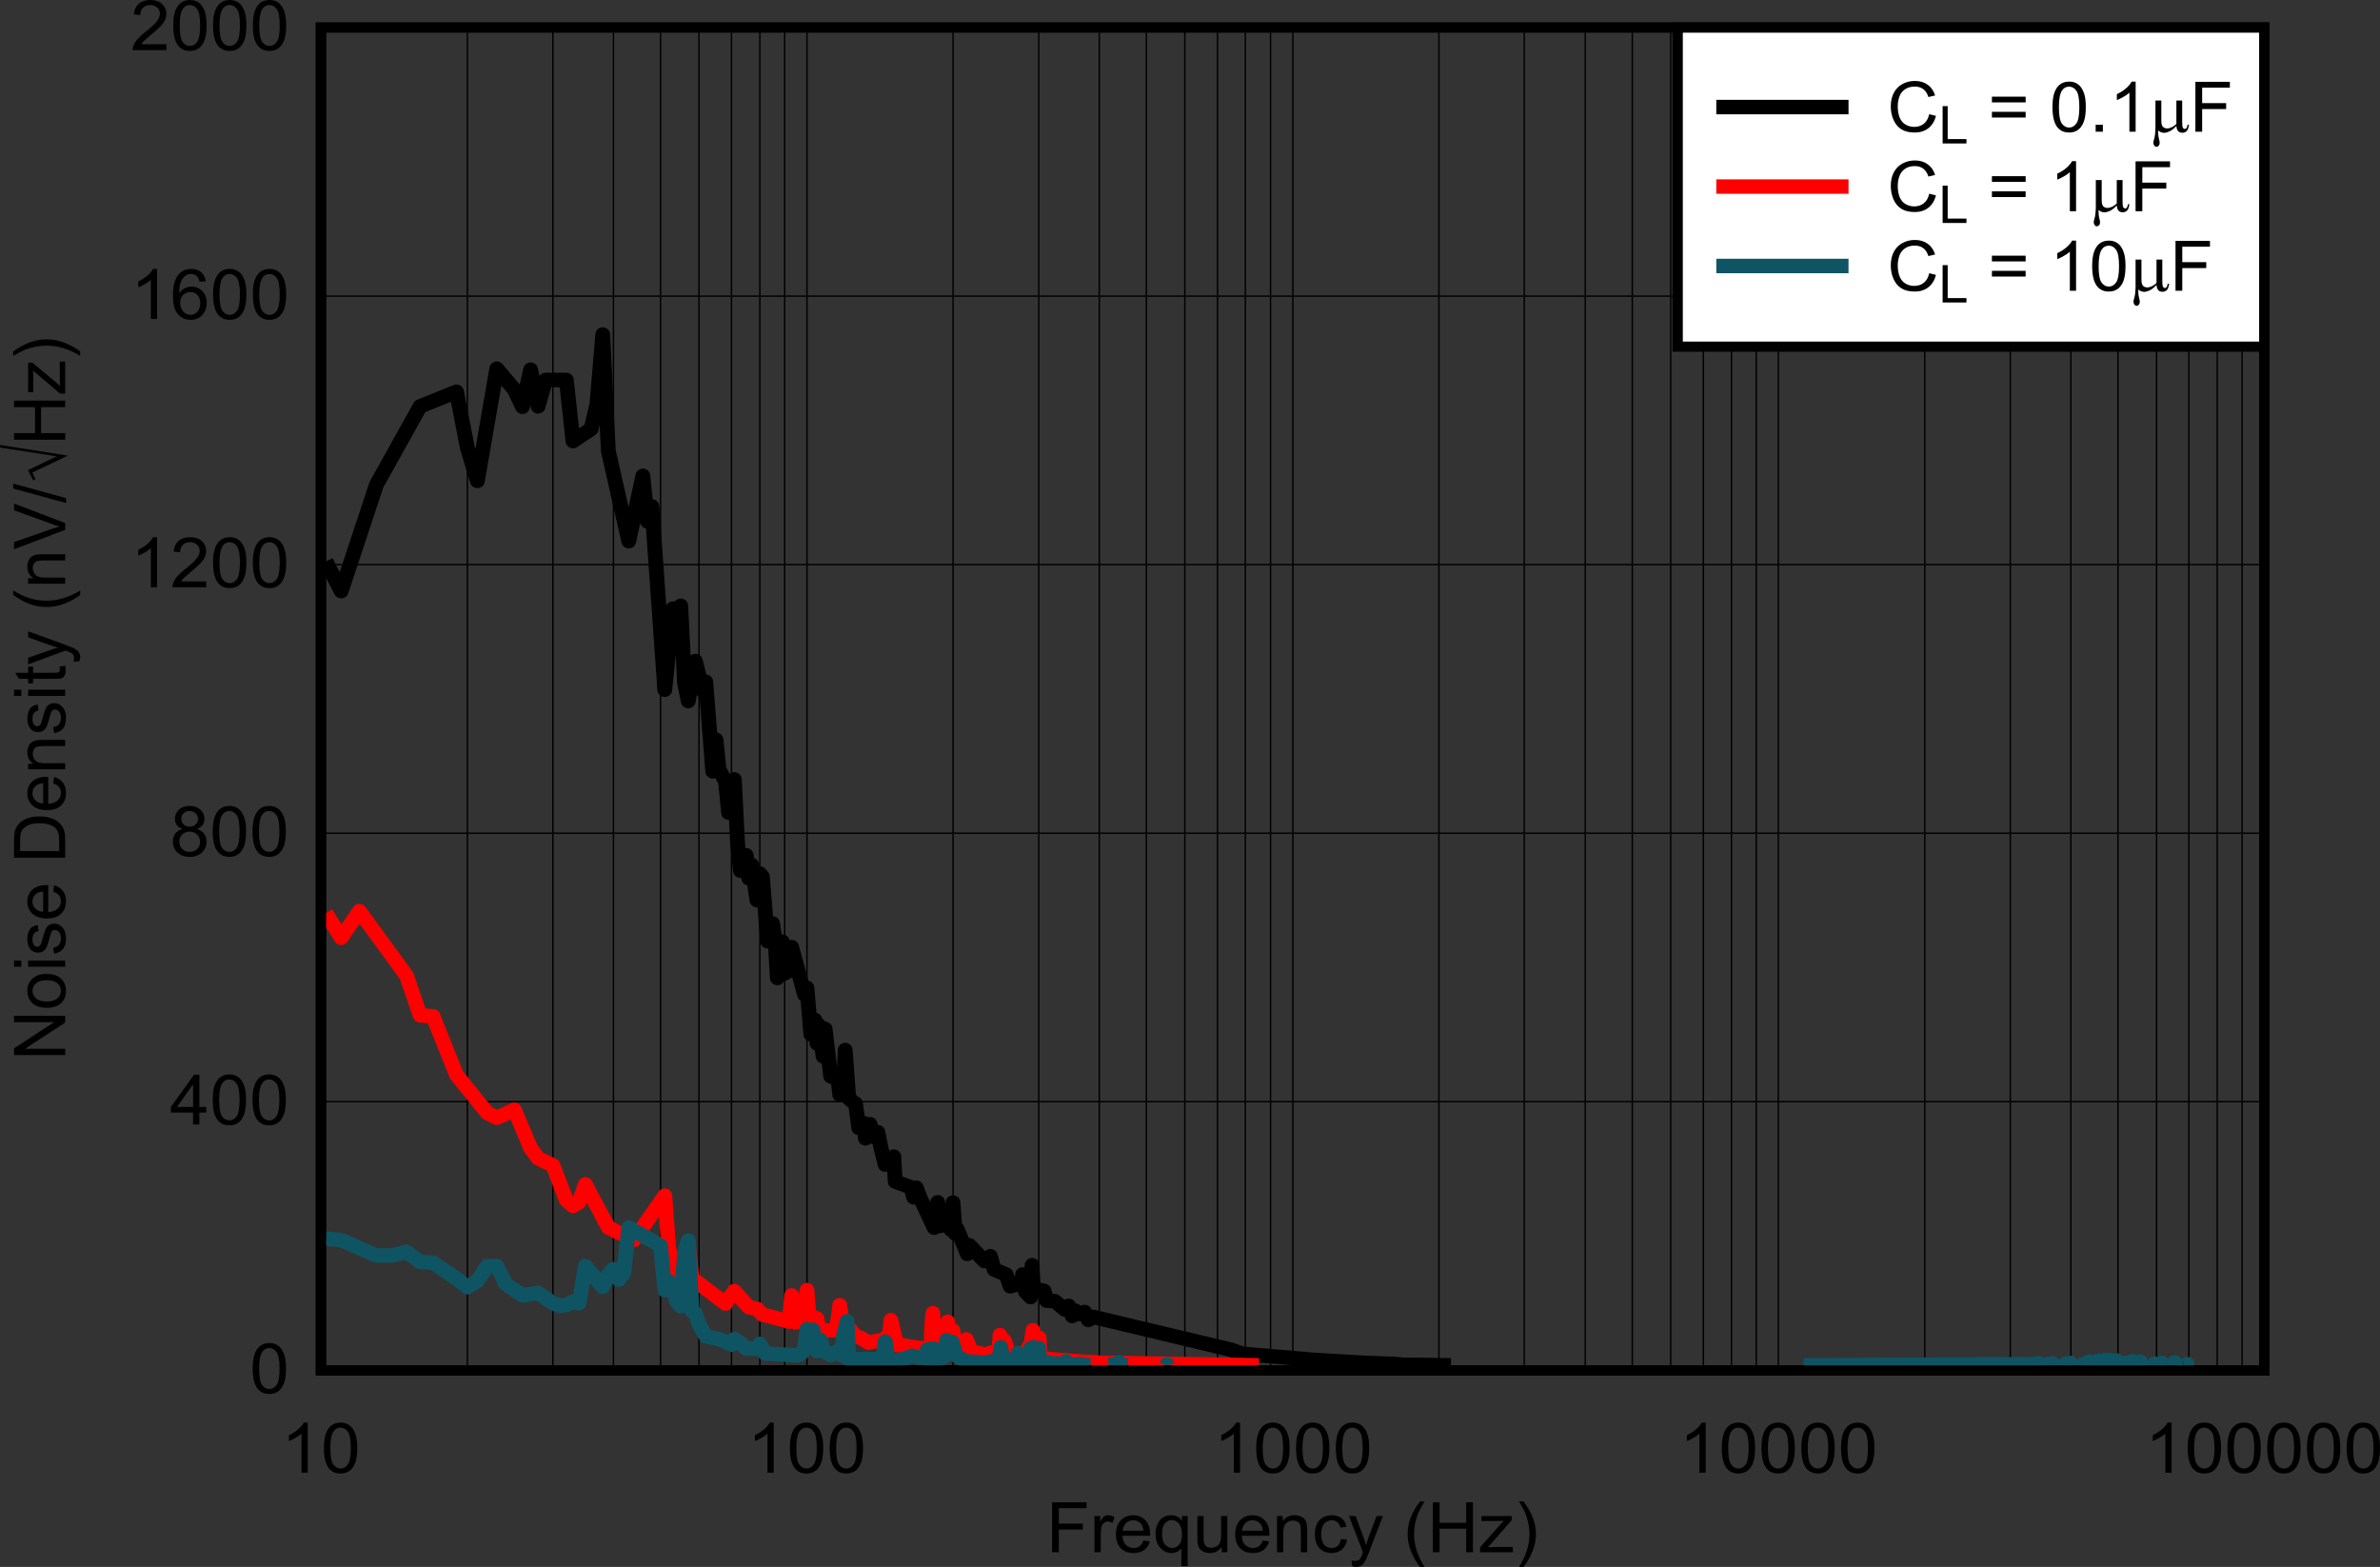 <?xml version="1.0" encoding="UTF-8" standalone="no"?>
<svg
   xmlns:dc="http://purl.org/dc/elements/1.1/"
   xmlns:cc="http://creativecommons.org/ns#"
   xmlns:rdf="http://www.w3.org/1999/02/22-rdf-syntax-ns#"
   xmlns:svg="http://www.w3.org/2000/svg"
   xmlns="http://www.w3.org/2000/svg"
   xmlns:xlink="http://www.w3.org/1999/xlink"
   xmlns:sodipodi="http://sodipodi.sourceforge.net/DTD/sodipodi-0.dtd"
   xmlns:inkscape="http://www.inkscape.org/namespaces/inkscape"
   sodipodi:docname="5-Noise-Density_v1.pdf"
   id="svg611"
   version="1.2"
   viewBox="0 0 500.861 329.75"
   height="329.75pt"
   width="500.861pt">
  <rect x="0" y="0" width="500.861" height="329.75" fill="#333333" stroke="none"/>
  <sodipodi:namedview
     id="namedview613"
     inkscape:window-height="480"
     inkscape:window-width="640"
     inkscape:pageshadow="2"
     inkscape:pageopacity="0"
     guidetolerance="10"
     gridtolerance="10"
     objecttolerance="10"
     borderopacity="1"
     bordercolor="#666666"
     pagecolor="#ffffff" />
  <defs
     id="defs142">
    <g
       id="g140">
      <symbol
         id="glyph0-0"
         overflow="visible">
        <path
           inkscape:connector-curvature="0"
           id="path2"
           d="M 1.875,0 V -9.172 H 9.391 V 0 Z M 2.109,-0.234 H 9.156 V -8.938 H 2.109 Z m 0,0"
           style="stroke:none" />
      </symbol>
      <symbol
         id="glyph0-1"
         overflow="visible">
        <path
           inkscape:connector-curvature="0"
           id="path5"
           d="m 1.234,0 v -10.5 h 7.25 v 1.234 H 2.656 v 3.25 h 5.047 v 1.25 H 2.656 V 0 Z m 0,0"
           style="stroke:none" />
      </symbol>
      <symbol
         id="glyph0-2"
         overflow="visible">
        <path
           inkscape:connector-curvature="0"
           id="path8"
           d="m 0.969,0 v -7.609 h 1.203 v 1.156 C 2.473,-6.992 2.75,-7.348 3,-7.516 3.258,-7.691 3.547,-7.781 3.859,-7.781 c 0.434,0 0.891,0.145 1.359,0.422 L 4.75,-6.172 c -0.324,-0.184 -0.648,-0.281 -0.969,-0.281 -0.281,0 -0.539,0.09 -0.766,0.266 -0.23,0.168 -0.398,0.402 -0.5,0.703 -0.148,0.461 -0.219,0.961 -0.219,1.5 V 0 Z m 0,0"
           style="stroke:none" />
      </symbol>
      <symbol
         id="glyph0-3"
         overflow="visible">
        <path
           inkscape:connector-curvature="0"
           id="path11"
           d="M 6.328,-2.453 7.688,-2.281 C 7.477,-1.508 7.082,-0.902 6.5,-0.469 5.914,-0.039 5.168,0.172 4.266,0.172 c -1.148,0 -2.055,-0.344 -2.719,-1.031 -0.668,-0.684 -1,-1.645 -1,-2.875 0,-1.277 0.336,-2.273 1.016,-2.984 0.676,-0.707 1.551,-1.062 2.625,-1.062 1.039,0 1.891,0.352 2.547,1.047 0.664,0.688 1,1.664 1,2.922 0,0.074 0,0.191 0,0.344 h -5.812 c 0.039,0.836 0.281,1.477 0.719,1.922 0.434,0.438 0.977,0.656 1.625,0.656 0.488,0 0.906,-0.125 1.25,-0.375 0.34,-0.246 0.613,-0.645 0.812,-1.188 z M 1.984,-4.531 H 6.344 c -0.062,-0.645 -0.23,-1.125 -0.5,-1.438 -0.418,-0.496 -0.965,-0.75 -1.641,-0.75 -0.605,0 -1.117,0.199 -1.531,0.594 -0.406,0.398 -0.637,0.93 -0.688,1.594 z m 0,0"
           style="stroke:none" />
      </symbol>
      <symbol
         id="glyph0-4"
         overflow="visible">
        <path
           inkscape:connector-curvature="0"
           id="path14"
           d="M 5.953,2.922 V -0.812 c -0.199,0.281 -0.488,0.52 -0.859,0.703 -0.367,0.184 -0.758,0.281 -1.172,0.281 -0.93,0 -1.727,-0.359 -2.391,-1.078 -0.668,-0.715 -1,-1.707 -1,-2.969 0,-0.758 0.133,-1.441 0.406,-2.047 C 1.207,-6.535 1.598,-7 2.109,-7.312 2.629,-7.621 3.195,-7.781 3.812,-7.781 c 0.965,0 1.727,0.398 2.281,1.188 v -1.016 h 1.188 v 10.531 z m -4.062,-6.75 c 0,0.98 0.207,1.715 0.625,2.203 0.426,0.492 0.93,0.734 1.516,0.734 0.559,0 1.047,-0.227 1.453,-0.688 C 5.887,-2.043 6.094,-2.758 6.094,-3.719 6.094,-4.727 5.879,-5.488 5.453,-6 5.023,-6.508 4.52,-6.766 3.938,-6.766 c -0.574,0 -1.059,0.242 -1.453,0.719 -0.398,0.469 -0.594,1.211 -0.594,2.219 z m 0,0"
           style="stroke:none" />
      </symbol>
      <symbol
         id="glyph0-5"
         overflow="visible">
        <path
           inkscape:connector-curvature="0"
           id="path17"
           d="M 6.094,0 V -1.125 C 5.488,-0.258 4.664,0.172 3.625,0.172 c -0.461,0 -0.895,-0.086 -1.297,-0.25 C 1.93,-0.254 1.633,-0.473 1.438,-0.734 1.25,-0.992 1.117,-1.312 1.047,-1.688 0.992,-1.945 0.969,-2.348 0.969,-2.891 v -4.719 h 1.312 v 4.219 c 0,0.68 0.023,1.133 0.078,1.359 0.082,0.344 0.258,0.617 0.531,0.812 0.27,0.188 0.602,0.281 1,0.281 0.395,0 0.766,-0.098 1.109,-0.297 0.352,-0.195 0.598,-0.469 0.734,-0.812 0.145,-0.34 0.219,-0.836 0.219,-1.484 V -7.609 H 7.281 V 0 Z m 0,0"
           style="stroke:none" />
      </symbol>
      <symbol
         id="glyph0-6"
         overflow="visible">
        <path
           inkscape:connector-curvature="0"
           id="path20"
           d="M 0.984,0 V -7.609 H 2.188 v 1.078 c 0.559,-0.832 1.383,-1.25 2.469,-1.25 0.465,0 0.898,0.086 1.297,0.25 0.395,0.168 0.691,0.387 0.891,0.656 0.195,0.262 0.332,0.574 0.406,0.938 0.051,0.242 0.078,0.664 0.078,1.266 V 0 H 6 V -4.625 C 6,-5.152 5.945,-5.551 5.844,-5.812 5.75,-6.07 5.566,-6.273 5.297,-6.422 5.035,-6.574 4.727,-6.656 4.375,-6.656 3.812,-6.656 3.324,-6.477 2.922,-6.125 2.516,-5.781 2.312,-5.121 2.312,-4.156 V 0 Z m 0,0"
           style="stroke:none" />
      </symbol>
      <symbol
         id="glyph0-7"
         overflow="visible">
        <path
           inkscape:connector-curvature="0"
           id="path23"
           d="M 6.078,-2.781 7.375,-2.625 C 7.227,-1.75 6.863,-1.059 6.281,-0.562 5.695,-0.07 4.977,0.172 4.125,0.172 3.062,0.172 2.207,-0.164 1.562,-0.844 0.914,-1.527 0.594,-2.508 0.594,-3.781 0.594,-4.59 0.727,-5.305 1,-5.922 1.277,-6.543 1.707,-7.008 2.281,-7.312 c 0.57,-0.309 1.191,-0.469 1.859,-0.469 0.84,0 1.535,0.211 2.078,0.625 C 6.758,-6.738 7.102,-6.145 7.25,-5.375 L 5.969,-5.172 C 5.844,-5.691 5.621,-6.078 5.312,-6.328 5,-6.586 4.621,-6.719 4.188,-6.719 c -0.668,0 -1.211,0.238 -1.625,0.703 -0.418,0.461 -0.625,1.195 -0.625,2.203 0,1.023 0.203,1.77 0.609,2.234 0.402,0.461 0.93,0.688 1.578,0.688 0.508,0 0.938,-0.148 1.281,-0.453 0.352,-0.309 0.578,-0.789 0.672,-1.438 z m 0,0"
           style="stroke:none" />
      </symbol>
      <symbol
         id="glyph0-8"
         overflow="visible">
        <path
           inkscape:connector-curvature="0"
           id="path26"
           d="M 0.938,2.938 0.781,1.719 C 1.07,1.789 1.328,1.828 1.547,1.828 1.836,1.828 2.07,1.777 2.25,1.688 2.426,1.594 2.566,1.461 2.672,1.297 2.754,1.16 2.891,0.836 3.078,0.328 3.105,0.254 3.148,0.148 3.203,0.016 L 0.25,-7.609 h 1.422 l 1.609,4.406 c 0.215,0.562 0.41,1.152 0.578,1.766 0.145,-0.59 0.32,-1.172 0.531,-1.734 L 6.062,-7.609 H 7.391 L 4.422,0.125 C 4.098,0.957 3.848,1.535 3.672,1.859 3.441,2.285 3.176,2.598 2.875,2.797 2.57,2.992 2.207,3.094 1.781,3.094 c -0.25,0 -0.535,-0.055 -0.844,-0.156 z m 0,0"
           style="stroke:none" />
      </symbol>
      <symbol
         id="glyph0-9"
         overflow="visible">
        <path
           inkscape:connector-curvature="0"
           id="path29"
           d=""
           style="stroke:none" />
      </symbol>
      <symbol
         id="glyph0-10"
         overflow="visible">
        <path
           inkscape:connector-curvature="0"
           id="path32"
           d="M 3.516,3.094 C 2.785,2.188 2.164,1.133 1.656,-0.062 c -0.5,-1.207 -0.75,-2.453 -0.75,-3.734 0,-1.145 0.188,-2.238 0.562,-3.281 0.445,-1.207 1.129,-2.41 2.047,-3.609 H 4.469 c -0.594,1 -0.992,1.715 -1.188,2.141 -0.293,0.656 -0.527,1.348 -0.703,2.062 -0.211,0.887 -0.312,1.785 -0.312,2.688 0,2.305 0.734,4.598 2.203,6.891 z m 0,0"
           style="stroke:none" />
      </symbol>
      <symbol
         id="glyph0-11"
         overflow="visible">
        <path
           inkscape:connector-curvature="0"
           id="path35"
           d="M 1.203,0 V -10.5 H 2.625 v 4.312 H 8.219 V -10.5 H 9.641 V 0 H 8.219 V -4.953 H 2.625 V 0 Z m 0,0"
           style="stroke:none" />
      </symbol>
      <symbol
         id="glyph0-12"
         overflow="visible">
        <path
           inkscape:connector-curvature="0"
           id="path38"
           d="M 0.297,0 V -1.047 L 5.25,-6.609 C 4.688,-6.578 4.191,-6.562 3.766,-6.562 H 0.594 V -7.609 H 6.953 V -6.75 l -4.219,4.828 -0.812,0.875 c 0.59,-0.039 1.148,-0.062 1.672,-0.062 H 7.188 V 0 Z m 0,0"
           style="stroke:none" />
      </symbol>
      <symbol
         id="glyph0-13"
         overflow="visible">
        <path
           inkscape:connector-curvature="0"
           id="path41"
           d="M 1.859,3.094 H 0.906 C 2.371,0.801 3.109,-1.492 3.109,-3.797 3.109,-4.691 2.996,-5.582 2.781,-6.469 2.625,-7.184 2.395,-7.875 2.094,-8.531 1.906,-8.957 1.508,-9.676 0.906,-10.688 h 0.953 c 0.914,1.199 1.594,2.402 2.031,3.609 0.383,1.043 0.578,2.137 0.578,3.281 0,1.281 -0.258,2.527 -0.766,3.734 -0.512,1.195 -1.129,2.25 -1.844,3.156 z m 0,0"
           style="stroke:none" />
      </symbol>
      <symbol
         id="glyph0-14"
         overflow="visible">
        <path
           inkscape:connector-curvature="0"
           id="path44"
           d="m 5.594,0 h -1.312 v -8.219 c -0.324,0.305 -0.746,0.602 -1.266,0.891 -0.512,0.293 -0.973,0.52 -1.375,0.672 v -1.25 c 0.738,-0.34 1.383,-0.754 1.938,-1.234 0.551,-0.477 0.941,-0.945 1.172,-1.406 h 0.844 z m 0,0"
           style="stroke:none" />
      </symbol>
      <symbol
         id="glyph0-15"
         overflow="visible">
        <path
           inkscape:connector-curvature="0"
           id="path47"
           d="m 0.625,-5.172 c 0,-1.246 0.129,-2.25 0.391,-3 0.258,-0.758 0.645,-1.344 1.156,-1.75 0.52,-0.414 1.172,-0.625 1.953,-0.625 0.582,0 1.086,0.117 1.516,0.344 0.434,0.23 0.797,0.559 1.078,0.984 0.289,0.43 0.516,0.949 0.672,1.562 0.164,0.617 0.25,1.445 0.25,2.484 0,1.23 -0.133,2.227 -0.391,2.984 -0.262,0.75 -0.652,1.336 -1.172,1.75 C 5.566,-0.031 4.914,0.172 4.125,0.172 3.094,0.172 2.277,-0.188 1.688,-0.906 0.977,-1.777 0.625,-3.203 0.625,-5.172 Z m 1.359,0 c 0,1.719 0.203,2.867 0.609,3.438 C 3.008,-1.16 3.52,-0.875 4.125,-0.875 c 0.613,0 1.125,-0.285 1.531,-0.859 0.414,-0.57 0.625,-1.719 0.625,-3.438 0,-1.727 -0.211,-2.879 -0.625,-3.453 C 5.25,-9.195 4.738,-9.484 4.125,-9.484 c -0.617,0 -1.102,0.258 -1.453,0.766 -0.461,0.637 -0.688,1.82 -0.688,3.547 z m 0,0"
           style="stroke:none" />
      </symbol>
      <symbol
         id="glyph0-16"
         overflow="visible">
        <path
           inkscape:connector-curvature="0"
           id="path50"
           d="M 4.859,0 V -2.516 H 0.188 v -1.188 L 5.094,-10.5 H 6.188 v 6.797 h 1.453 v 1.188 H 6.188 V 0 Z m 0,-3.703 V -8.438 l -3.375,4.734 z m 0,0"
           style="stroke:none" />
      </symbol>
      <symbol
         id="glyph0-17"
         overflow="visible">
        <path
           inkscape:connector-curvature="0"
           id="path53"
           d="M 2.656,-5.703 C 2.102,-5.887 1.695,-6.164 1.438,-6.531 1.176,-6.895 1.047,-7.332 1.047,-7.844 c 0,-0.758 0.281,-1.398 0.844,-1.922 0.559,-0.52 1.305,-0.781 2.234,-0.781 0.945,0 1.707,0.27 2.281,0.797 0.57,0.531 0.859,1.184 0.859,1.953 0,0.48 -0.137,0.902 -0.406,1.266 -0.262,0.367 -0.66,0.645 -1.188,0.828 0.664,0.219 1.172,0.566 1.516,1.031 0.34,0.469 0.516,1.027 0.516,1.672 0,0.898 -0.332,1.652 -0.984,2.266 -0.648,0.605 -1.504,0.906 -2.562,0.906 -1.062,0 -1.926,-0.301 -2.578,-0.906 -0.648,-0.613 -0.969,-1.379 -0.969,-2.297 0,-0.684 0.176,-1.258 0.531,-1.719 C 1.492,-5.207 2,-5.523 2.656,-5.703 Z M 2.391,-7.875 c 0,0.492 0.16,0.898 0.484,1.219 0.332,0.312 0.758,0.469 1.281,0.469 0.508,0 0.926,-0.156 1.25,-0.469 0.332,-0.309 0.5,-0.695 0.5,-1.156 0,-0.465 -0.176,-0.863 -0.516,-1.188 -0.336,-0.32 -0.754,-0.484 -1.25,-0.484 -0.5,0 -0.918,0.16 -1.25,0.469 -0.336,0.312 -0.5,0.695 -0.5,1.141 z M 1.969,-3.031 c 0,0.367 0.086,0.723 0.266,1.062 0.176,0.344 0.441,0.617 0.797,0.812 0.352,0.188 0.734,0.281 1.141,0.281 0.621,0 1.141,-0.195 1.547,-0.594 0.414,-0.402 0.625,-0.91 0.625,-1.516 C 6.344,-3.605 6.129,-4.125 5.703,-4.531 5.285,-4.934 4.758,-5.141 4.125,-5.141 c -0.625,0 -1.145,0.207 -1.547,0.609 -0.406,0.398 -0.609,0.898 -0.609,1.5 z m 0,0"
           style="stroke:none" />
      </symbol>
      <symbol
         id="glyph0-18"
         overflow="visible">
        <path
           inkscape:connector-curvature="0"
           id="path56"
           d="M 7.562,-1.234 V 0 H 0.453 c -0.012,-0.309 0.039,-0.609 0.156,-0.891 0.176,-0.477 0.461,-0.945 0.859,-1.406 0.402,-0.457 0.984,-0.988 1.734,-1.594 1.176,-0.926 1.969,-1.66 2.375,-2.203 0.402,-0.551 0.609,-1.07 0.609,-1.562 0,-0.508 -0.191,-0.941 -0.562,-1.297 -0.367,-0.352 -0.852,-0.531 -1.453,-0.531 -0.637,0 -1.148,0.191 -1.531,0.562 C 2.254,-8.547 2.062,-8.027 2.062,-7.375 L 0.703,-7.516 c 0.09,-0.977 0.441,-1.727 1.047,-2.25 0.613,-0.52 1.43,-0.781 2.453,-0.781 1.027,0 1.844,0.285 2.438,0.844 0.602,0.555 0.906,1.246 0.906,2.078 0,0.418 -0.09,0.832 -0.266,1.234 -0.168,0.406 -0.461,0.836 -0.875,1.281 C 6,-4.66 5.32,-4.043 4.375,-3.266 3.582,-2.609 3.07,-2.164 2.844,-1.938 2.625,-1.707 2.441,-1.473 2.297,-1.234 Z m 0,0"
           style="stroke:none" />
      </symbol>
      <symbol
         id="glyph0-19"
         overflow="visible">
        <path
           inkscape:connector-curvature="0"
           id="path59"
           d="m 7.484,-7.938 -1.312,0.109 c -0.125,-0.508 -0.293,-0.879 -0.5,-1.109 -0.367,-0.363 -0.809,-0.547 -1.328,-0.547 -0.418,0 -0.789,0.117 -1.109,0.344 C 2.816,-8.848 2.488,-8.414 2.25,-7.844 2.008,-7.27 1.883,-6.461 1.875,-5.422 2.195,-5.887 2.586,-6.238 3.047,-6.469 c 0.457,-0.227 0.938,-0.344 1.438,-0.344 0.883,0 1.633,0.32 2.25,0.953 0.621,0.625 0.938,1.445 0.938,2.453 0,0.656 -0.148,1.273 -0.438,1.844 C 6.941,-1 6.539,-0.566 6.031,-0.266 5.52,0.023 4.941,0.172 4.297,0.172 3.203,0.172 2.305,-0.219 1.609,-1 0.91,-1.789 0.562,-3.098 0.562,-4.922 c 0,-2.02 0.383,-3.492 1.156,-4.422 0.664,-0.801 1.566,-1.203 2.703,-1.203 0.852,0 1.547,0.238 2.078,0.703 0.539,0.461 0.867,1.098 0.984,1.906 z m -5.406,4.531 c 0,0.449 0.098,0.879 0.297,1.281 0.195,0.406 0.469,0.723 0.812,0.938 0.34,0.211 0.707,0.312 1.094,0.312 0.551,0 1.023,-0.219 1.422,-0.656 0.402,-0.445 0.609,-1.047 0.609,-1.797 0,-0.727 -0.199,-1.301 -0.594,-1.719 -0.398,-0.414 -0.895,-0.625 -1.484,-0.625 -0.605,0 -1.117,0.211 -1.531,0.625 -0.418,0.418 -0.625,0.965 -0.625,1.641 z m 0,0"
           style="stroke:none" />
      </symbol>
      <symbol
         id="glyph0-20"
         overflow="visible">
        <path
           inkscape:connector-curvature="0"
           id="path62"
           d="m 8.844,-3.688 1.422,0.359 C 9.961,-2.191 9.418,-1.32 8.641,-0.719 7.867,-0.125 6.926,0.172 5.812,0.172 c -1.168,0 -2.117,-0.227 -2.844,-0.688 -0.719,-0.457 -1.273,-1.125 -1.656,-2 C 0.938,-3.387 0.75,-4.328 0.75,-5.328 0.75,-6.418 0.961,-7.375 1.391,-8.188 1.816,-8.996 2.426,-9.617 3.219,-10.047 4.008,-10.473 4.879,-10.688 5.828,-10.688 c 1.07,0 1.973,0.273 2.703,0.812 0.738,0.531 1.254,1.285 1.547,2.25 l -1.406,0.328 C 8.422,-8.066 8.055,-8.625 7.578,-8.969 7.109,-9.32 6.512,-9.5 5.797,-9.5 c -0.824,0 -1.52,0.199 -2.078,0.594 -0.555,0.387 -0.945,0.91 -1.172,1.562 -0.219,0.648 -0.328,1.316 -0.328,2 0,0.898 0.129,1.68 0.391,2.344 0.27,0.668 0.688,1.168 1.25,1.5 0.559,0.324 1.172,0.484 1.828,0.484 0.801,0 1.477,-0.223 2.031,-0.672 0.551,-0.445 0.926,-1.113 1.125,-2 z m 0,0"
           style="stroke:none" />
      </symbol>
      <symbol
         id="glyph0-21"
         overflow="visible">
        <path
           inkscape:connector-curvature="0"
           id="path65"
           d="M 7.938,-6.172 H 0.844 V -7.375 H 7.938 Z m 0,3.188 H 0.844 V -4.188 H 7.938 Z m 0,0"
           style="stroke:none" />
      </symbol>
      <symbol
         id="glyph0-22"
         overflow="visible">
        <path
           inkscape:connector-curvature="0"
           id="path68"
           d="M 1.359,0 V -1.469 H 2.875 V 0 Z m 0,0"
           style="stroke:none" />
      </symbol>
      <symbol
         id="glyph1-0"
         overflow="visible">
        <path
           inkscape:connector-curvature="0"
           id="path71"
           d="m 0,-1.828 h -9.391 v -7.344 H 0 Z M -0.234,-2.062 v -6.875 H -9.156 v 6.875 z m 0,0"
           style="stroke:none" />
      </symbol>
      <symbol
         id="glyph1-1"
         overflow="visible">
        <path
           inkscape:connector-curvature="0"
           id="path74"
           d="M 0,-1.125 H -10.766 V -2.547 L -2.312,-8.062 h -8.453 V -9.391 H 0 v 1.422 l -8.453,5.516 H 0 Z m 0,0"
           style="stroke:none" />
      </symbol>
      <symbol
         id="glyph1-2"
         overflow="visible">
        <path
           inkscape:connector-curvature="0"
           id="path77"
           d="m -3.891,-0.484 c -1.445,0 -2.52,-0.391 -3.219,-1.172 -0.57,-0.652 -0.859,-1.457 -0.859,-2.406 0,-1.039 0.355,-1.891 1.062,-2.547 0.699,-0.664 1.668,-1 2.906,-1 1,0 1.789,0.148 2.359,0.438 0.574,0.293 1.023,0.723 1.344,1.281 0.309,0.562 0.469,1.176 0.469,1.828 0,1.074 -0.348,1.941 -1.047,2.594 -0.695,0.656 -1.703,0.984 -3.016,0.984 z m 0,-1.328 c 0.992,0 1.738,-0.211 2.234,-0.641 0.5,-0.426 0.75,-0.961 0.75,-1.609 0,-0.633 -0.25,-1.164 -0.75,-1.594 -0.496,-0.426 -1.258,-0.641 -2.281,-0.641 -0.965,0 -1.695,0.223 -2.188,0.656 -0.496,0.43 -0.75,0.957 -0.75,1.578 0,0.648 0.254,1.184 0.75,1.609 0.492,0.43 1.238,0.641 2.234,0.641 z m 0,0"
           style="stroke:none" />
      </symbol>
      <symbol
         id="glyph1-3"
         overflow="visible">
        <path
           inkscape:connector-curvature="0"
           id="path80"
           d="m -9.234,-0.969 h -1.531 v -1.297 h 1.531 z M 0,-0.969 H -7.797 V -2.266 H 0 Z m 0,0"
           style="stroke:none" />
      </symbol>
      <symbol
         id="glyph1-4"
         overflow="visible">
        <path
           inkscape:connector-curvature="0"
           id="path83"
           d="M -2.328,-0.453 -2.531,-1.719 c 0.523,-0.07 0.926,-0.27 1.203,-0.594 0.281,-0.332 0.422,-0.797 0.422,-1.391 0,-0.582 -0.125,-1.016 -0.375,-1.297 -0.246,-0.289 -0.539,-0.438 -0.875,-0.438 -0.289,0 -0.523,0.129 -0.703,0.375 -0.113,0.18 -0.258,0.617 -0.438,1.312 -0.246,0.949 -0.461,1.605 -0.641,1.969 -0.176,0.367 -0.422,0.645 -0.734,0.828 -0.32,0.188 -0.672,0.281 -1.047,0.281 -0.352,0 -0.676,-0.07 -0.969,-0.219 C -6.988,-1.043 -7.234,-1.258 -7.422,-1.531 -7.574,-1.727 -7.707,-2 -7.812,-2.344 c -0.102,-0.352 -0.156,-0.727 -0.156,-1.125 0,-0.59 0.09,-1.113 0.266,-1.562 0.18,-0.457 0.418,-0.789 0.719,-1 0.293,-0.215 0.695,-0.367 1.203,-0.453 l 0.172,1.266 c -0.395,0.055 -0.707,0.223 -0.938,0.5 -0.227,0.273 -0.344,0.66 -0.344,1.156 0,0.594 0.105,1.023 0.312,1.281 0.199,0.25 0.434,0.375 0.703,0.375 0.168,0 0.32,-0.055 0.453,-0.172 0.148,-0.102 0.27,-0.266 0.359,-0.484 0.055,-0.133 0.164,-0.516 0.328,-1.141 0.25,-0.914 0.461,-1.551 0.625,-1.906 0.156,-0.363 0.387,-0.645 0.688,-0.844 0.305,-0.207 0.68,-0.312 1.125,-0.312 0.449,0 0.867,0.129 1.25,0.375 0.387,0.25 0.691,0.617 0.906,1.094 0.207,0.469 0.312,1.004 0.312,1.594 0,0.992 -0.207,1.746 -0.625,2.266 -0.426,0.512 -1.051,0.84 -1.875,0.984 z m 0,0"
           style="stroke:none" />
      </symbol>
      <symbol
         id="glyph1-5"
         overflow="visible">
        <path
           inkscape:connector-curvature="0"
           id="path86"
           d="m -2.516,-6.172 0.172,-1.344 c 0.805,0.219 1.426,0.617 1.859,1.188 0.438,0.562 0.656,1.289 0.656,2.172 0,1.105 -0.348,1.988 -1.047,2.641 -0.707,0.656 -1.691,0.984 -2.953,0.984 -1.309,0 -2.328,-0.328 -3.047,-0.984 -0.727,-0.664 -1.094,-1.523 -1.094,-2.578 0,-1.008 0.355,-1.836 1.062,-2.484 0.711,-0.645 1.711,-0.969 3,-0.969 0.074,0 0.191,0 0.344,0 V -1.875 c 0.855,-0.039 1.512,-0.273 1.969,-0.703 0.461,-0.426 0.688,-0.957 0.688,-1.594 0,-0.465 -0.125,-0.867 -0.375,-1.203 -0.258,-0.332 -0.672,-0.598 -1.234,-0.797 z m -2.125,4.234 v -4.25 c -0.652,0.055 -1.148,0.215 -1.484,0.484 -0.508,0.406 -0.766,0.941 -0.766,1.594 0,0.594 0.207,1.098 0.609,1.5 0.406,0.406 0.957,0.633 1.641,0.672 z m 0,0"
           style="stroke:none" />
      </symbol>
      <symbol
         id="glyph1-6"
         overflow="visible">
        <path
           inkscape:connector-curvature="0"
           id="path89"
           d=""
           style="stroke:none" />
      </symbol>
      <symbol
         id="glyph1-7"
         overflow="visible">
        <path
           inkscape:connector-curvature="0"
           id="path92"
           d="M 0,-1.125 H -10.766 V -4.75 c 0,-0.809 0.055,-1.438 0.156,-1.875 0.148,-0.59 0.41,-1.102 0.781,-1.531 0.48,-0.551 1.098,-0.961 1.844,-1.234 0.742,-0.277 1.59,-0.422 2.547,-0.422 0.812,0 1.539,0.098 2.172,0.281 0.637,0.188 1.164,0.43 1.578,0.719 0.406,0.293 0.73,0.613 0.969,0.953 0.242,0.344 0.426,0.762 0.547,1.25 C -0.055,-6.117 0,-5.555 0,-4.922 Z m -1.266,-1.391 v -2.25 c 0,-0.684 -0.066,-1.227 -0.203,-1.625 -0.133,-0.395 -0.32,-0.711 -0.562,-0.953 -0.332,-0.32 -0.785,-0.57 -1.359,-0.75 -0.57,-0.184 -1.258,-0.281 -2.062,-0.281 -1.133,0 -2.004,0.184 -2.609,0.547 -0.602,0.355 -1.004,0.789 -1.203,1.297 -0.145,0.375 -0.219,0.977 -0.219,1.797 v 2.219 z m 0,0"
           style="stroke:none" />
      </symbol>
      <symbol
         id="glyph1-8"
         overflow="visible">
        <path
           inkscape:connector-curvature="0"
           id="path95"
           d="M 0,-0.969 H -7.797 V -2.125 H -6.688 c -0.852,-0.559 -1.281,-1.367 -1.281,-2.422 0,-0.457 0.086,-0.879 0.25,-1.266 0.168,-0.383 0.395,-0.672 0.672,-0.859 0.273,-0.195 0.598,-0.332 0.969,-0.406 0.25,-0.051 0.68,-0.078 1.281,-0.078 H 0 v 1.297 h -4.734 c -0.539,0 -0.941,0.055 -1.203,0.156 -0.27,0.094 -0.484,0.273 -0.641,0.531 -0.164,0.25 -0.25,0.551 -0.25,0.891 0,0.555 0.184,1.035 0.547,1.438 C -5.926,-2.445 -5.246,-2.25 -4.25,-2.25 H 0 Z m 0,0"
           style="stroke:none" />
      </symbol>
      <symbol
         id="glyph1-9"
         overflow="visible">
        <path
           inkscape:connector-curvature="0"
           id="path98"
           d="m -1.188,-3.781 1.172,-0.188 c 0.082,0.367 0.125,0.691 0.125,0.969 0,0.469 -0.082,0.836 -0.234,1.094 -0.152,0.262 -0.352,0.445 -0.594,0.547 -0.246,0.105 -0.77,0.156 -1.562,0.156 h -4.484 v 0.938 h -1.031 v -0.938 H -9.719 l -0.797,-1.281 h 2.719 V -3.781 h 1.031 v 1.297 h 4.562 c 0.375,0 0.617,-0.02 0.719,-0.062 0.105,-0.051 0.195,-0.129 0.266,-0.234 0.062,-0.102 0.094,-0.25 0.094,-0.438 0,-0.145 -0.02,-0.332 -0.062,-0.562 z m 0,0"
           style="stroke:none" />
      </symbol>
      <symbol
         id="glyph1-10"
         overflow="visible">
        <path
           inkscape:connector-curvature="0"
           id="path101"
           d="M 3,-0.906 1.766,-0.766 C 1.836,-1.043 1.875,-1.289 1.875,-1.5 1.875,-1.789 1.82,-2.02 1.719,-2.188 1.625,-2.363 1.492,-2.504 1.328,-2.609 1.191,-2.691 0.863,-2.828 0.344,-3.016 0.27,-3.035 0.16,-3.07 0.016,-3.125 l -7.812,2.891 V -1.625 l 4.516,-1.578 c 0.574,-0.207 1.18,-0.395 1.812,-0.562 -0.613,-0.145 -1.207,-0.32 -1.781,-0.531 l -4.547,-1.625 v -1.281 L 0.125,-4.312 c 0.863,0.312 1.457,0.555 1.781,0.719 0.426,0.23 0.738,0.496 0.938,0.797 0.207,0.293 0.312,0.648 0.312,1.062 0,0.242 -0.055,0.52 -0.156,0.828 z m 0,0"
           style="stroke:none" />
      </symbol>
      <symbol
         id="glyph1-11"
         overflow="visible">
        <path
           inkscape:connector-curvature="0"
           id="path104"
           d="m 3.156,-3.438 c -0.918,0.719 -1.992,1.324 -3.219,1.812 -1.238,0.492 -2.516,0.734 -3.828,0.734 -1.164,0 -2.285,-0.18 -3.359,-0.547 -1.227,-0.426 -2.457,-1.094 -3.688,-2 v -0.922 c 1.012,0.586 1.738,0.973 2.172,1.156 0.68,0.293 1.383,0.523 2.109,0.688 0.918,0.199 1.84,0.297 2.766,0.297 2.355,0 4.703,-0.711 7.047,-2.141 z m 0,0"
           style="stroke:none" />
      </symbol>
      <symbol
         id="glyph1-12"
         overflow="visible">
        <path
           inkscape:connector-curvature="0"
           id="path107"
           d="M 0,-4.141 -10.766,-0.062 v -1.5 L -2.938,-4.297 c 0.625,-0.215 1.211,-0.398 1.75,-0.547 -0.582,-0.164 -1.164,-0.359 -1.75,-0.578 L -10.766,-8.25 V -9.672 L 0,-5.562 Z m 0,0"
           style="stroke:none" />
      </symbol>
      <symbol
         id="glyph1-13"
         overflow="visible">
        <path
           inkscape:connector-curvature="0"
           id="path110"
           d="m 0.188,0 -11.125,-3.047 v -1.031 l 11.125,3.047 z m 0,0"
           style="stroke:none" />
      </symbol>
      <symbol
         id="glyph1-14"
         overflow="visible">
        <path
           inkscape:connector-curvature="0"
           id="path113"
           d="M 0,-1.172 H -10.766 V -2.562 h 4.422 v -5.469 h -4.422 v -1.375 H 0 v 1.375 H -5.078 V -2.562 H 0 Z m 0,0"
           style="stroke:none" />
      </symbol>
      <symbol
         id="glyph1-15"
         overflow="visible">
        <path
           inkscape:connector-curvature="0"
           id="path116"
           d="m 0,-0.281 h -1.078 l -5.688,-4.844 c 0.031,0.543 0.047,1.027 0.047,1.453 v 3.094 h -1.078 v -6.219 h 0.875 l 4.953,4.125 0.891,0.797 C -1.117,-2.457 -1.141,-3 -1.141,-3.5 V -7.016 H 0 Z m 0,0"
           style="stroke:none" />
      </symbol>
      <symbol
         id="glyph1-16"
         overflow="visible">
        <path
           inkscape:connector-curvature="0"
           id="path119"
           d="m 3.156,-1.812 v 0.922 C 0.812,-2.316 -1.535,-3.031 -3.891,-3.031 c -0.914,0 -1.828,0.105 -2.734,0.312 -0.738,0.156 -1.441,0.383 -2.109,0.672 -0.445,0.188 -1.18,0.574 -2.203,1.156 V -1.812 c 1.23,-0.895 2.461,-1.555 3.688,-1.984 1.074,-0.371 2.195,-0.562 3.359,-0.562 1.312,0 2.59,0.254 3.828,0.75 1.227,0.492 2.301,1.09 3.219,1.797 z m 0,0"
           style="stroke:none" />
      </symbol>
      <symbol
         id="glyph2-0"
         overflow="visible">
        <path
           inkscape:connector-curvature="0"
           id="path122"
           d="m 0,-0.734 h -9.391 v -7.344 H 0 Z M -0.234,-0.969 v -6.875 H -9.156 v 6.875 z m 0,0"
           style="stroke:none" />
      </symbol>
      <symbol
         id="glyph2-1"
         overflow="visible">
        <path
           inkscape:connector-curvature="0"
           id="path125"
           d="M -13.719,-7.531 V -8.062 l 14.297,2.234 -7.5,3.562 0.672,1.406 -0.469,0.25 -1.109,-2.156 6.031,-2.906 z m 0,0"
           style="stroke:none" />
      </symbol>
      <symbol
         id="glyph3-0"
         overflow="visible">
        <path
           inkscape:connector-curvature="0"
           id="path128"
           d="M 1.406,0 V -6.859 H 7.016 V 0 Z M 1.578,-0.172 H 6.844 V -6.688 H 1.578 Z m 0,0"
           style="stroke:none" />
      </symbol>
      <symbol
         id="glyph3-1"
         overflow="visible">
        <path
           inkscape:connector-curvature="0"
           id="path131"
           d="m 0.828,0 v -7.859 h 1.062 v 6.938 H 5.844 V 0 Z m 0,0"
           style="stroke:none" />
      </symbol>
      <symbol
         id="glyph4-0"
         overflow="visible">
        <path
           inkscape:connector-curvature="0"
           id="path134"
           d="M 0.75,0 V -9.172 H 8.266 V 0 Z M 0.984,-0.234 H 8.031 V -8.938 H 0.984 Z m 0,0"
           style="stroke:none" />
      </symbol>
      <symbol
         id="glyph4-1"
         overflow="visible">
        <path
           inkscape:connector-curvature="0"
           id="path137"
           d="M 6.969,-6.562 V -2.25 c 0,0.586 0.023,0.992 0.078,1.219 0.039,0.156 0.102,0.273 0.188,0.344 0.09,0.074 0.191,0.109 0.297,0.109 0.113,0 0.223,-0.055 0.328,-0.172 0.113,-0.121 0.191,-0.363 0.234,-0.719 h 0.312 C 8.32,-0.832 8.16,-0.387 7.922,-0.141 7.68,0.098 7.371,0.219 7,0.219 6.645,0.219 6.355,0.113 6.141,-0.094 5.922,-0.309 5.789,-0.688 5.75,-1.219 c -0.5,0.543 -0.977,0.926 -1.422,1.141 -0.449,0.207 -0.836,0.312 -1.156,0.312 -0.219,0 -0.441,-0.043 -0.656,-0.125 -0.211,-0.086 -0.414,-0.207 -0.609,-0.375 -0.012,0.695 0.051,1.301 0.188,1.812 0.09,0.363 0.141,0.625 0.141,0.781 0,0.246 -0.07,0.453 -0.203,0.609 C 1.895,3.09 1.738,3.172 1.562,3.172 1.383,3.172 1.242,3.102 1.141,2.969 0.984,2.781 0.906,2.551 0.906,2.281 0.906,2.145 0.938,1.977 1,1.781 1.133,1.332 1.219,0.941 1.25,0.609 1.309,0.035 1.344,-0.453 1.344,-0.859 V -6.562 h 1.234 v 4.141 c 0,0.48 0.039,0.832 0.125,1.047 0.082,0.219 0.227,0.395 0.438,0.516 0.215,0.117 0.438,0.172 0.656,0.172 0.246,0 0.547,-0.07 0.891,-0.219 C 5.039,-1.051 5.395,-1.289 5.75,-1.625 v -4.938 z m 0,0"
           style="stroke:none" />
      </symbol>
    </g>
  </defs>
  <g
     transform="translate(-58.152,-72.802)"
     id="surface1">
    <g
       id="g148"
       style="fill:#000000;fill-opacity:1">
      <use
         height="100%"
         width="100%"
         id="use144"
         y="399.458"
         x="278.322"
         xlink:href="#glyph0-1" />
      <use
         height="100%"
         width="100%"
         id="use146"
         y="399.458"
         x="287.506"
         xlink:href="#glyph0-2" />
    </g>
    <g
       id="g156"
       style="fill:#000000;fill-opacity:1">
      <use
         height="100%"
         width="100%"
         id="use150"
         y="399.458"
         x="292.451"
         xlink:href="#glyph0-3" />
      <use
         height="100%"
         width="100%"
         id="use152"
         y="399.458"
         x="300.809"
         xlink:href="#glyph0-4" />
      <use
         height="100%"
         width="100%"
         id="use154"
         y="399.458"
         x="309.166"
         xlink:href="#glyph0-5" />
    </g>
    <g
       id="g174"
       style="fill:#000000;fill-opacity:1">
      <use
         height="100%"
         width="100%"
         id="use158"
         y="399.458"
         x="317.553"
         xlink:href="#glyph0-3" />
      <use
         height="100%"
         width="100%"
         id="use160"
         y="399.458"
         x="325.91"
         xlink:href="#glyph0-6" />
      <use
         height="100%"
         width="100%"
         id="use162"
         y="399.458"
         x="334.268"
         xlink:href="#glyph0-7" />
      <use
         height="100%"
         width="100%"
         id="use164"
         y="399.458"
         x="341.783"
         xlink:href="#glyph0-8" />
      <use
         height="100%"
         width="100%"
         id="use166"
         y="399.458"
         x="349.299"
         xlink:href="#glyph0-9" />
      <use
         height="100%"
         width="100%"
         id="use168"
         y="399.458"
         x="353.477"
         xlink:href="#glyph0-10" />
      <use
         height="100%"
         width="100%"
         id="use170"
         y="399.458"
         x="358.483"
         xlink:href="#glyph0-11" />
      <use
         height="100%"
         width="100%"
         id="use172"
         y="399.458"
         x="369.335"
         xlink:href="#glyph0-12" />
    </g>
    <g
       id="g178"
       style="fill:#000000;fill-opacity:1">
      <use
         height="100%"
         width="100%"
         id="use176"
         y="399.458"
         x="376.911"
         xlink:href="#glyph0-13" />
    </g>
    <g
       id="g192"
       style="fill:#000000;fill-opacity:1">
      <use
         height="100%"
         width="100%"
         id="use180"
         y="295.967"
         x="71.871"
         xlink:href="#glyph1-1" />
      <use
         height="100%"
         width="100%"
         id="use182"
         y="285.372"
         x="71.871"
         xlink:href="#glyph1-2" />
      <use
         height="100%"
         width="100%"
         id="use184"
         y="277.213"
         x="71.871"
         xlink:href="#glyph1-3" />
      <use
         height="100%"
         width="100%"
         id="use186"
         y="273.955"
         x="71.871"
         xlink:href="#glyph1-4" />
      <use
         height="100%"
         width="100%"
         id="use188"
         y="266.617"
         x="71.871"
         xlink:href="#glyph1-5" />
      <use
         height="100%"
         width="100%"
         id="use190"
         y="258.458"
         x="71.871"
         xlink:href="#glyph1-6" />
    </g>
    <g
       id="g200"
       style="fill:#000000;fill-opacity:1">
      <use
         height="100%"
         width="100%"
         id="use194"
         y="254.423"
         x="71.871"
         xlink:href="#glyph1-7" />
      <use
         height="100%"
         width="100%"
         id="use196"
         y="243.828"
         x="71.871"
         xlink:href="#glyph1-5" />
      <use
         height="100%"
         width="100%"
         id="use198"
         y="235.668"
         x="71.871"
         xlink:href="#glyph1-8" />
    </g>
    <g
       id="g206"
       style="fill:#000000;fill-opacity:1">
      <use
         height="100%"
         width="100%"
         id="use202"
         y="227.553"
         x="71.871"
         xlink:href="#glyph1-4" />
      <use
         height="100%"
         width="100%"
         id="use204"
         y="220.216"
         x="71.871"
         xlink:href="#glyph1-3" />
    </g>
    <g
       id="g210"
       style="fill:#000000;fill-opacity:1">
      <use
         height="100%"
         width="100%"
         id="use208"
         y="216.87"
         x="71.871"
         xlink:href="#glyph1-9" />
    </g>
    <g
       id="g218"
       style="fill:#000000;fill-opacity:1">
      <use
         height="100%"
         width="100%"
         id="use212"
         y="212.849"
         x="71.871"
         xlink:href="#glyph1-10" />
      <use
         height="100%"
         width="100%"
         id="use214"
         y="205.512"
         x="71.871"
         xlink:href="#glyph1-6" />
      <use
         height="100%"
         width="100%"
         id="use216"
         y="201.432"
         x="71.871"
         xlink:href="#glyph1-11" />
    </g>
    <g
       id="g226"
       style="fill:#000000;fill-opacity:1">
      <use
         height="100%"
         width="100%"
         id="use220"
         y="196.604"
         x="71.871"
         xlink:href="#glyph1-8" />
      <use
         height="100%"
         width="100%"
         id="use222"
         y="188.445"
         x="71.871"
         xlink:href="#glyph1-12" />
      <use
         height="100%"
         width="100%"
         id="use224"
         y="178.657"
         x="71.871"
         xlink:href="#glyph1-13" />
    </g>
    <g
       id="g230"
       style="fill:#000000;fill-opacity:1">
      <use
         height="100%"
         width="100%"
         id="use228"
         y="174.509"
         x="71.871"
         xlink:href="#glyph2-1" />
    </g>
    <g
       id="g238"
       style="fill:#000000;fill-opacity:1">
      <use
         height="100%"
         width="100%"
         id="use232"
         y="166.509"
         x="71.871"
         xlink:href="#glyph1-14" />
      <use
         height="100%"
         width="100%"
         id="use234"
         y="155.914"
         x="71.871"
         xlink:href="#glyph1-15" />
      <use
         height="100%"
         width="100%"
         id="use236"
         y="148.576"
         x="71.871"
         xlink:href="#glyph1-16" />
    </g>
    <path
       inkscape:connector-curvature="0"
       id="path240"
       transform="matrix(2.145,5.56273e-8,0,-2.094,51.4,409.35)"
       d="m 34.636,22.993 190.67,5e-6 V 157.954 H 34.636 Z m 0,0"
       style="fill:none;stroke:#000000;stroke-width:1.018;stroke-linecap:round;stroke-linejoin:miter;stroke-miterlimit:10;stroke-opacity:1" />
    <g
       id="g246"
       style="fill:#000000;fill-opacity:1">
      <use
         height="100%"
         width="100%"
         id="use242"
         y="382.723"
         x="117.321"
         xlink:href="#glyph0-14" />
      <use
         height="100%"
         width="100%"
         id="use244"
         y="382.723"
         x="125.695"
         xlink:href="#glyph0-15" />
    </g>
    <path
       inkscape:connector-curvature="0"
       id="path248"
       transform="matrix(2.145,5.56273e-8,0,-2.094,51.4,409.35)"
       d="M 49.003,157.95 V 22.976"
       style="fill:none;stroke:#000000;stroke-width:0.14;stroke-linecap:butt;stroke-linejoin:round;stroke-miterlimit:10;stroke-opacity:1" />
    <path
       inkscape:connector-curvature="0"
       id="path250"
       transform="matrix(2.145,5.56273e-8,0,-2.094,51.4,409.35)"
       d="M 57.394,157.95 V 22.976"
       style="fill:none;stroke:#000000;stroke-width:0.14;stroke-linecap:butt;stroke-linejoin:round;stroke-miterlimit:10;stroke-opacity:1" />
    <path
       inkscape:connector-curvature="0"
       id="path252"
       transform="matrix(2.145,5.56273e-8,0,-2.094,51.4,409.35)"
       d="M 63.333,157.95 V 22.976"
       style="fill:none;stroke:#000000;stroke-width:0.14;stroke-linecap:butt;stroke-linejoin:round;stroke-miterlimit:10;stroke-opacity:1" />
    <path
       inkscape:connector-curvature="0"
       id="path254"
       transform="matrix(2.145,5.56273e-8,0,-2.094,51.4,409.35)"
       d="M 67.954,157.95 V 22.976"
       style="fill:none;stroke:#000000;stroke-width:0.14;stroke-linecap:butt;stroke-linejoin:round;stroke-miterlimit:10;stroke-opacity:1" />
    <path
       inkscape:connector-curvature="0"
       id="path256"
       transform="matrix(2.145,5.56273e-8,0,-2.094,51.4,409.35)"
       d="M 71.726,157.95 V 22.976"
       style="fill:none;stroke:#000000;stroke-width:0.14;stroke-linecap:butt;stroke-linejoin:round;stroke-miterlimit:10;stroke-opacity:1" />
    <path
       inkscape:connector-curvature="0"
       id="path258"
       transform="matrix(2.145,5.56273e-8,0,-2.094,51.4,409.35)"
       d="M 74.913,157.95 V 22.976"
       style="fill:none;stroke:#000000;stroke-width:0.14;stroke-linecap:butt;stroke-linejoin:round;stroke-miterlimit:10;stroke-opacity:1" />
    <path
       inkscape:connector-curvature="0"
       id="path260"
       transform="matrix(2.145,5.56273e-8,0,-2.094,51.4,409.35)"
       d="M 77.697,157.95 V 22.976"
       style="fill:none;stroke:#000000;stroke-width:0.14;stroke-linecap:butt;stroke-linejoin:round;stroke-miterlimit:10;stroke-opacity:1" />
    <path
       inkscape:connector-curvature="0"
       id="path262"
       transform="matrix(2.145,5.56273e-8,0,-2.094,51.4,409.35)"
       d="M 80.134,157.95 V 22.976"
       style="fill:none;stroke:#000000;stroke-width:0.14;stroke-linecap:butt;stroke-linejoin:round;stroke-miterlimit:10;stroke-opacity:1" />
    <path
       inkscape:connector-curvature="0"
       id="path264"
       transform="matrix(2.145,5.56273e-8,0,-2.094,51.4,409.35)"
       d="M 82.319,157.95 V 22.976"
       style="fill:none;stroke:#000000;stroke-width:0.14;stroke-linecap:butt;stroke-linejoin:round;stroke-miterlimit:10;stroke-opacity:1" />
    <g
       id="g272"
       style="fill:#000000;fill-opacity:1">
      <use
         height="100%"
         width="100%"
         id="use266"
         y="382.723"
         x="215.381"
         xlink:href="#glyph0-14" />
      <use
         height="100%"
         width="100%"
         id="use268"
         y="382.723"
         x="223.755"
         xlink:href="#glyph0-15" />
      <use
         height="100%"
         width="100%"
         id="use270"
         y="382.723"
         x="232.13"
         xlink:href="#glyph0-15" />
    </g>
    <path
       inkscape:connector-curvature="0"
       id="path274"
       transform="matrix(2.145,5.56273e-8,0,-2.094,51.4,409.35)"
       d="M 96.653,157.95 V 22.976"
       style="fill:none;stroke:#000000;stroke-width:0.14;stroke-linecap:butt;stroke-linejoin:round;stroke-miterlimit:10;stroke-opacity:1" />
    <path
       inkscape:connector-curvature="0"
       id="path276"
       transform="matrix(2.145,5.56273e-8,0,-2.094,51.4,409.35)"
       d="M 105.061,157.95 V 22.976"
       style="fill:none;stroke:#000000;stroke-width:0.14;stroke-linecap:butt;stroke-linejoin:round;stroke-miterlimit:10;stroke-opacity:1" />
    <path
       inkscape:connector-curvature="0"
       id="path278"
       transform="matrix(2.145,5.56273e-8,0,-2.094,51.4,409.35)"
       d="M 110.999,157.95 V 22.976"
       style="fill:none;stroke:#000000;stroke-width:0.14;stroke-linecap:butt;stroke-linejoin:round;stroke-miterlimit:10;stroke-opacity:1" />
    <path
       inkscape:connector-curvature="0"
       id="path280"
       transform="matrix(2.145,5.56273e-8,0,-2.094,51.4,409.35)"
       d="M 115.619,157.95 V 22.976"
       style="fill:none;stroke:#000000;stroke-width:0.14;stroke-linecap:butt;stroke-linejoin:round;stroke-miterlimit:10;stroke-opacity:1" />
    <path
       inkscape:connector-curvature="0"
       id="path282"
       transform="matrix(2.145,5.56273e-8,0,-2.094,51.4,409.35)"
       d="M 119.391,157.95 V 22.976"
       style="fill:none;stroke:#000000;stroke-width:0.14;stroke-linecap:butt;stroke-linejoin:round;stroke-miterlimit:10;stroke-opacity:1" />
    <path
       inkscape:connector-curvature="0"
       id="path284"
       transform="matrix(2.145,5.56273e-8,0,-2.094,51.4,409.35)"
       d="M 122.599,157.95 V 22.976"
       style="fill:none;stroke:#000000;stroke-width:0.14;stroke-linecap:butt;stroke-linejoin:round;stroke-miterlimit:10;stroke-opacity:1" />
    <path
       inkscape:connector-curvature="0"
       id="path286"
       transform="matrix(2.145,5.56273e-8,0,-2.094,51.4,409.35)"
       d="M 125.329,157.95 V 22.976"
       style="fill:none;stroke:#000000;stroke-width:0.14;stroke-linecap:butt;stroke-linejoin:round;stroke-miterlimit:10;stroke-opacity:1" />
    <path
       inkscape:connector-curvature="0"
       id="path288"
       transform="matrix(2.145,5.56273e-8,0,-2.094,51.4,409.35)"
       d="M 127.8,157.95 V 22.976"
       style="fill:none;stroke:#000000;stroke-width:0.14;stroke-linecap:butt;stroke-linejoin:round;stroke-miterlimit:10;stroke-opacity:1" />
    <path
       inkscape:connector-curvature="0"
       id="path290"
       transform="matrix(2.145,5.56273e-8,0,-2.094,51.4,409.35)"
       d="M 129.989,157.95 V 22.976"
       style="fill:none;stroke:#000000;stroke-width:0.14;stroke-linecap:butt;stroke-linejoin:round;stroke-miterlimit:10;stroke-opacity:1" />
    <g
       id="g300"
       style="fill:#000000;fill-opacity:1">
      <use
         height="100%"
         width="100%"
         id="use292"
         y="382.723"
         x="313.522"
         xlink:href="#glyph0-14" />
      <use
         height="100%"
         width="100%"
         id="use294"
         y="382.723"
         x="321.896"
         xlink:href="#glyph0-15" />
      <use
         height="100%"
         width="100%"
         id="use296"
         y="382.723"
         x="330.271"
         xlink:href="#glyph0-15" />
      <use
         height="100%"
         width="100%"
         id="use298"
         y="382.723"
         x="338.645"
         xlink:href="#glyph0-15" />
    </g>
    <path
       inkscape:connector-curvature="0"
       id="path302"
       transform="matrix(2.145,5.56273e-8,0,-2.094,51.4,409.35)"
       d="M 144.319,157.95 V 22.976"
       style="fill:none;stroke:#000000;stroke-width:0.14;stroke-linecap:butt;stroke-linejoin:round;stroke-miterlimit:10;stroke-opacity:1" />
    <path
       inkscape:connector-curvature="0"
       id="path304"
       transform="matrix(2.145,5.56273e-8,0,-2.094,51.4,409.35)"
       d="M 152.691,157.95 V 22.976"
       style="fill:none;stroke:#000000;stroke-width:0.14;stroke-linecap:butt;stroke-linejoin:round;stroke-miterlimit:10;stroke-opacity:1" />
    <path
       inkscape:connector-curvature="0"
       id="path306"
       transform="matrix(2.145,5.56273e-8,0,-2.094,51.4,409.35)"
       d="M 158.68,157.95 V 22.976"
       style="fill:none;stroke:#000000;stroke-width:0.14;stroke-linecap:butt;stroke-linejoin:round;stroke-miterlimit:10;stroke-opacity:1" />
    <path
       inkscape:connector-curvature="0"
       id="path308"
       transform="matrix(2.145,5.56273e-8,0,-2.094,51.4,409.35)"
       d="M 163.29,157.95 V 22.976"
       style="fill:none;stroke:#000000;stroke-width:0.14;stroke-linecap:butt;stroke-linejoin:round;stroke-miterlimit:10;stroke-opacity:1" />
    <path
       inkscape:connector-curvature="0"
       id="path310"
       transform="matrix(2.145,5.56273e-8,0,-2.094,51.4,409.35)"
       d="M 167.059,157.95 V 22.976"
       style="fill:none;stroke:#000000;stroke-width:0.14;stroke-linecap:butt;stroke-linejoin:round;stroke-miterlimit:10;stroke-opacity:1" />
    <path
       inkscape:connector-curvature="0"
       id="path312"
       transform="matrix(2.145,5.56273e-8,0,-2.094,51.4,409.35)"
       d="M 170.261,157.95 V 22.976"
       style="fill:none;stroke:#000000;stroke-width:0.14;stroke-linecap:butt;stroke-linejoin:round;stroke-miterlimit:10;stroke-opacity:1" />
    <path
       inkscape:connector-curvature="0"
       id="path314"
       transform="matrix(2.145,5.56273e-8,0,-2.094,51.4,409.35)"
       d="M 173.02,157.95 V 22.976"
       style="fill:none;stroke:#000000;stroke-width:0.14;stroke-linecap:butt;stroke-linejoin:round;stroke-miterlimit:10;stroke-opacity:1" />
    <path
       inkscape:connector-curvature="0"
       id="path316"
       transform="matrix(2.145,5.56273e-8,0,-2.094,51.4,409.35)"
       d="M 175.451,157.95 V 22.976"
       style="fill:none;stroke:#000000;stroke-width:0.14;stroke-linecap:butt;stroke-linejoin:round;stroke-miterlimit:10;stroke-opacity:1" />
    <path
       inkscape:connector-curvature="0"
       id="path318"
       transform="matrix(2.145,5.56273e-8,0,-2.094,51.4,409.35)"
       d="M 177.62,157.95 V 22.976"
       style="fill:none;stroke:#000000;stroke-width:0.14;stroke-linecap:butt;stroke-linejoin:round;stroke-miterlimit:10;stroke-opacity:1" />
    <g
       id="g326"
       style="fill:#000000;fill-opacity:1">
      <use
         height="100%"
         width="100%"
         id="use320"
         y="382.723"
         x="411.507"
         xlink:href="#glyph0-14" />
      <use
         height="100%"
         width="100%"
         id="use322"
         y="382.723"
         x="419.864"
         xlink:href="#glyph0-15" />
      <use
         height="100%"
         width="100%"
         id="use324"
         y="382.723"
         x="428.221"
         xlink:href="#glyph0-15" />
    </g>
    <g
       id="g332"
       style="fill:#000000;fill-opacity:1">
      <use
         height="100%"
         width="100%"
         id="use328"
         y="382.723"
         x="436.609"
         xlink:href="#glyph0-15" />
      <use
         height="100%"
         width="100%"
         id="use330"
         y="382.723"
         x="444.966"
         xlink:href="#glyph0-15" />
    </g>
    <path
       inkscape:connector-curvature="0"
       id="path334"
       transform="matrix(2.145,5.56273e-8,0,-2.094,51.4,409.35)"
       d="M 191.99,157.95 V 22.976"
       style="fill:none;stroke:#000000;stroke-width:0.14;stroke-linecap:butt;stroke-linejoin:round;stroke-miterlimit:10;stroke-opacity:1" />
    <path
       inkscape:connector-curvature="0"
       id="path336"
       transform="matrix(2.145,5.56273e-8,0,-2.094,51.4,409.35)"
       d="M 200.379,157.95 V 22.976"
       style="fill:none;stroke:#000000;stroke-width:0.14;stroke-linecap:butt;stroke-linejoin:round;stroke-miterlimit:10;stroke-opacity:1" />
    <path
       inkscape:connector-curvature="0"
       id="path338"
       transform="matrix(2.145,5.56273e-8,0,-2.094,51.4,409.35)"
       d="M 206.32,157.95 V 22.976"
       style="fill:none;stroke:#000000;stroke-width:0.14;stroke-linecap:butt;stroke-linejoin:round;stroke-miterlimit:10;stroke-opacity:1" />
    <path
       inkscape:connector-curvature="0"
       id="path340"
       transform="matrix(2.145,5.56273e-8,0,-2.094,51.4,409.35)"
       d="M 210.94,157.95 V 22.976"
       style="fill:none;stroke:#000000;stroke-width:0.14;stroke-linecap:butt;stroke-linejoin:round;stroke-miterlimit:10;stroke-opacity:1" />
    <path
       inkscape:connector-curvature="0"
       id="path342"
       transform="matrix(2.145,5.56273e-8,0,-2.094,51.4,409.35)"
       d="M 214.729,157.95 V 22.976"
       style="fill:none;stroke:#000000;stroke-width:0.14;stroke-linecap:butt;stroke-linejoin:round;stroke-miterlimit:10;stroke-opacity:1" />
    <path
       inkscape:connector-curvature="0"
       id="path344"
       transform="matrix(2.145,5.56273e-8,0,-2.094,51.4,409.35)"
       d="M 217.9,157.95 V 22.976"
       style="fill:none;stroke:#000000;stroke-width:0.14;stroke-linecap:butt;stroke-linejoin:round;stroke-miterlimit:10;stroke-opacity:1" />
    <path
       inkscape:connector-curvature="0"
       id="path346"
       transform="matrix(2.145,5.56273e-8,0,-2.094,51.4,409.35)"
       d="M 220.681,157.95 V 22.976"
       style="fill:none;stroke:#000000;stroke-width:0.14;stroke-linecap:butt;stroke-linejoin:round;stroke-miterlimit:10;stroke-opacity:1" />
    <path
       inkscape:connector-curvature="0"
       id="path348"
       transform="matrix(2.145,5.56273e-8,0,-2.094,51.4,409.35)"
       d="M 223.119,157.95 V 22.976"
       style="fill:none;stroke:#000000;stroke-width:0.14;stroke-linecap:butt;stroke-linejoin:round;stroke-miterlimit:10;stroke-opacity:1" />
    <g
       id="g356"
       style="fill:#000000;fill-opacity:1">
      <use
         height="100%"
         width="100%"
         id="use350"
         y="382.723"
         x="509.556"
         xlink:href="#glyph0-14" />
      <use
         height="100%"
         width="100%"
         id="use352"
         y="382.723"
         x="517.913"
         xlink:href="#glyph0-15" />
      <use
         height="100%"
         width="100%"
         id="use354"
         y="382.723"
         x="526.27"
         xlink:href="#glyph0-15" />
    </g>
    <g
       id="g364"
       style="fill:#000000;fill-opacity:1">
      <use
         height="100%"
         width="100%"
         id="use358"
         y="382.723"
         x="534.658"
         xlink:href="#glyph0-15" />
      <use
         height="100%"
         width="100%"
         id="use360"
         y="382.723"
         x="543.015"
         xlink:href="#glyph0-15" />
      <use
         height="100%"
         width="100%"
         id="use362"
         y="382.723"
         x="551.372"
         xlink:href="#glyph0-15" />
    </g>
    <g
       id="g368"
       style="fill:#000000;fill-opacity:1">
      <use
         height="100%"
         width="100%"
         id="use366"
         y="365.986"
         x="110.701"
         xlink:href="#glyph0-15" />
    </g>
    <path
       inkscape:connector-curvature="0"
       id="path370"
       transform="matrix(2.145,5.56273e-8,0,-2.094,51.4,409.35)"
       d="m 34.636,50.006 190.685,6e-6"
       style="fill:none;stroke:#000000;stroke-width:0.14;stroke-linecap:butt;stroke-linejoin:round;stroke-miterlimit:10;stroke-opacity:1" />
    <g
       id="g378"
       style="fill:#000000;fill-opacity:1">
      <use
         height="100%"
         width="100%"
         id="use372"
         y="309.453"
         x="93.917"
         xlink:href="#glyph0-16" />
      <use
         height="100%"
         width="100%"
         id="use374"
         y="309.453"
         x="102.291"
         xlink:href="#glyph0-15" />
      <use
         height="100%"
         width="100%"
         id="use376"
         y="309.453"
         x="110.665"
         xlink:href="#glyph0-15" />
    </g>
    <path
       inkscape:connector-curvature="0"
       id="path380"
       transform="matrix(2.145,5.56273e-8,0,-2.094,51.4,409.35)"
       d="m 34.636,76.983 190.685,6e-6"
       style="fill:none;stroke:#000000;stroke-width:0.14;stroke-linecap:butt;stroke-linejoin:round;stroke-miterlimit:10;stroke-opacity:1" />
    <g
       id="g388"
       style="fill:#000000;fill-opacity:1">
      <use
         height="100%"
         width="100%"
         id="use382"
         y="252.955"
         x="93.917"
         xlink:href="#glyph0-17" />
      <use
         height="100%"
         width="100%"
         id="use384"
         y="252.955"
         x="102.291"
         xlink:href="#glyph0-15" />
      <use
         height="100%"
         width="100%"
         id="use386"
         y="252.955"
         x="110.665"
         xlink:href="#glyph0-15" />
    </g>
    <path
       inkscape:connector-curvature="0"
       id="path390"
       transform="matrix(2.145,5.56273e-8,0,-2.094,51.4,409.35)"
       d="M 34.636,103.98 H 225.321"
       style="fill:none;stroke:#000000;stroke-width:0.14;stroke-linecap:butt;stroke-linejoin:round;stroke-miterlimit:10;stroke-opacity:1" />
    <g
       id="g400"
       style="fill:#000000;fill-opacity:1">
      <use
         height="100%"
         width="100%"
         id="use392"
         y="196.393"
         x="85.613"
         xlink:href="#glyph0-14" />
      <use
         height="100%"
         width="100%"
         id="use394"
         y="196.393"
         x="93.988"
         xlink:href="#glyph0-18" />
      <use
         height="100%"
         width="100%"
         id="use396"
         y="196.393"
         x="102.362"
         xlink:href="#glyph0-15" />
      <use
         height="100%"
         width="100%"
         id="use398"
         y="196.393"
         x="110.736"
         xlink:href="#glyph0-15" />
    </g>
    <path
       inkscape:connector-curvature="0"
       id="path402"
       transform="matrix(2.145,5.56273e-8,0,-2.094,51.4,409.35)"
       d="M 34.636,130.959 H 225.321"
       style="fill:none;stroke:#000000;stroke-width:0.14;stroke-linecap:butt;stroke-linejoin:round;stroke-miterlimit:10;stroke-opacity:1" />
    <g
       id="g412"
       style="fill:#000000;fill-opacity:1">
      <use
         height="100%"
         width="100%"
         id="use404"
         y="139.934"
         x="85.613"
         xlink:href="#glyph0-14" />
      <use
         height="100%"
         width="100%"
         id="use406"
         y="139.934"
         x="93.988"
         xlink:href="#glyph0-19" />
      <use
         height="100%"
         width="100%"
         id="use408"
         y="139.934"
         x="102.362"
         xlink:href="#glyph0-15" />
      <use
         height="100%"
         width="100%"
         id="use410"
         y="139.934"
         x="110.736"
         xlink:href="#glyph0-15" />
    </g>
    <g
       id="g422"
       style="fill:#000000;fill-opacity:1">
      <use
         height="100%"
         width="100%"
         id="use414"
         y="83.349"
         x="85.613"
         xlink:href="#glyph0-18" />
      <use
         height="100%"
         width="100%"
         id="use416"
         y="83.349"
         x="93.988"
         xlink:href="#glyph0-15" />
      <use
         height="100%"
         width="100%"
         id="use418"
         y="83.349"
         x="102.362"
         xlink:href="#glyph0-15" />
      <use
         height="100%"
         width="100%"
         id="use420"
         y="83.349"
         x="110.736"
         xlink:href="#glyph0-15" />
    </g>
    <path
       inkscape:connector-curvature="0"
       id="path424"
       transform="matrix(2.145,5.56273e-8,0,-2.094,51.4,409.35)"
       d="m 35.121,104.301 1.502,-2.99 3.453,10.69 4.287,7.879 3.571,1.47 1.069,-5.639 0.983,-3.32 1.901,11.279 1.735,-2.119 0.785,-1.71 0.801,3.731 0.734,-3.691 0.734,2.651 h 2.036 l 0.65,-6.141 1.785,1.22 0.568,2.49 0.566,7 0.552,-11.71 2.001,-9.06 1.386,6.57 0.45,-4.579 0.433,1.5 1.267,-18.422 0.801,8.159 0.368,-1.585 0.399,1.869 0.368,-7.76 0.366,-1.817 0.701,4.022 0.719,-2.971 0.299,0.884 0.685,-8.993 0.317,3.169 0.3,-3.003 0.634,-1.184 0.3,-3.136 0.568,3.337 0.317,-6.441 0.282,-2.736 0.568,1.552 0.249,-2.319 0.284,1.35 0.517,-3.537 0.282,2.669 0.251,-0.317 0.517,-6.489 0.484,1.785 0.249,-1.669 0.217,-3.803 0.235,0.8 0.249,2.854 0.233,-3.188 0.452,0.285 0.233,2.352 1.267,-4.771 0.233,0.683 0.384,-4.671 0.401,1.434 0.2,-2.352 0.2,1.819 0.401,-3.121 0.2,2.753 0.55,-4.755 0.718,-0.317 0.168,-1.535 0.198,2.268 0.168,-1.918 0.168,4.137 0.35,-4.855 0.335,-0.3 0.333,-0.233 0.317,-2.436 0.484,0.483 0.166,-1.535 0.452,1.419 0.317,-1.268 0.45,0.468 0.284,-1.47 0.433,-1.785 0.85,0.802 0.133,-2.503 1.553,-0.584 0.266,-1.002 0.251,0.968 0.366,-1.002 1.386,-3.02 0.35,2.554 0.217,-2.386 0.534,0.367 0.552,-0.735 0.2,2.72 0.217,-3.119 0.2,0.45 0.983,-2.486 0.2,0.867 1.484,-1.584 0.168,0.2 0.164,-0.2 0.251,0.483 0.37,-1.336 1.169,-0.5 0.401,-1.184 0.67,0.168 h 0.401 l 0.149,1.017 0.28,-1.735 0.499,-0.535 0.151,3.205 0.129,-2.352 1.051,-0.233 0.249,-0.985 0.81,-0.05 0.98,-0.834 0.37,0.367 0.35,-1.018 0.3,0.533 0.401,-0.334 0.519,0.201 0.361,-0.802 0.45,0.317 13.6,-3.32 0.971,-0.366 0.929,-0.103 0.741,-0.065 3.899,-0.334 1.34,-0.118 0.73,-0.049 3.34,-0.201 1.481,-0.082 2.65,-0.101 0.719,-0.084 h 1.24 l 3.48,-0.05"
       style="fill:none;stroke:#000000;stroke-width:1.452;stroke-linecap:butt;stroke-linejoin:round;stroke-miterlimit:10;stroke-opacity:1" />
    <path
       inkscape:connector-curvature="0"
       id="path426"
       transform="matrix(2.145,5.56273e-8,0,-2.094,51.4,409.35)"
       d="m 35.121,68.957 1.502,-2.485 1.785,2.686 4.622,-6.491 1.333,-3.988 1.269,-0.099 2.302,-5.889 3.021,-3.822 0.932,-0.483 1.735,0.8 1.586,-3.854 0.734,-1.018 1.451,-0.716 1.318,-3.488 0.65,-0.584 0.601,0.367 0.616,1.802 2.254,-4.339 2.486,-1.267 3.052,4.471 0.401,-5.406 0.768,-2.52 0.399,-0.065 0.368,2.251 0.366,0.783 0.368,-3.337 3.287,-2.552 0.869,1.252 1.417,-1.619 0.801,-0.166 0.534,-0.569 2.637,-0.716 0.233,2.636 0.417,-2.72 0.433,0.601 0.417,0.166 0.233,2.486 0.186,-2.535 0.799,-0.317 0.2,-1.218 1.535,0.032 0.166,0.019 0.335,2.501 0.198,-1.384 1.353,-1.735 0.484,-0.151 0.799,-0.5 0.901,0.216 0.568,-0.216 0.282,0.617 0.284,-0.118 0.149,1.768 0.568,-2.518 h 0.65 l 0.652,-0.151 2.034,-0.25 0.117,2.47 0.1,1.151 0.118,-2.919 0.233,-0.567 0.217,0.567 0.35,-0.785 0.417,0.735 0.118,2.102 0.198,-2.986 0.233,0.533 0.086,1.569 0.217,-2.153 0.883,0.084 0.2,1.184 0.484,-1.218 1.384,-0.302 1.349,0.42 0.089,1.535 0.26,-1.737 0.169,1.184 0.401,-1.268 1.389,-0.483 0.86,1.535 0.151,1.25 0.049,-2.052 0.149,-0.767 0.22,-0.05 0.071,1.084 0.129,1.035 0.071,-2.001 1.02,-0.151 1.75,-0.132 1.329,-0.118 1.051,-0.05 1.069,-0.082 1.34,0.015 0.33,-0.015 13.6,-0.235"
       style="fill:none;stroke:#ff0000;stroke-width:1.452;stroke-linecap:butt;stroke-linejoin:round;stroke-miterlimit:10;stroke-opacity:1" />
    <path
       inkscape:connector-curvature="0"
       id="path428"
       transform="matrix(2.145,5.56273e-8,0,-2.094,51.4,409.35)"
       d="m 35.121,36.24 1.502,-0.149 3.453,-1.552 h 1.535 l 1.419,0.382 1.333,-1.033 1.269,-0.067 2.302,-1.585 1.069,-0.882 0.983,0.632 0.969,1.502 h 0.932 l 0.885,-1.819 1.635,-1.134 1.535,0.25 1.451,-1.033 0.667,-0.267 0.652,0.082 0.65,0.351 0.601,-0.166 0.616,3.736 1.703,-2.102 0.552,1.252 0.499,0.533 0.519,-1.067 0.499,0.735 0.484,4.52 3.119,-1.834 0.417,-4.456 0.401,0.884 0.401,-0.599 0.368,-1.47 0.399,-0.45 0.368,5.471 0.366,1.136 0.368,-7.092 0.333,-0.233 0.351,-1.067 0.667,-1.218 0.685,-0.168 0.617,-0.116 1.218,-0.567 0.284,0.567 0.599,-0.401 0.568,-0.567 h 1.051 l 0.282,0.483 0.503,-0.966 3.269,-0.201 0.417,0.317 0.2,0.567 0.233,1.752 0.186,-0.05 0.198,-0.699 0.2,0.699 0.401,-2.151 0.2,1.184 0.2,-0.134 0.2,-1.017 0.75,-0.435 0.885,0.567 0.198,-0.601 0.168,1.968 0.35,1.468 0.168,-3.803 h 3.287 l 0.135,0.552 0.149,1.218 0.282,-1.821 0.852,-0.149 1.552,0.55 0.617,-0.2 0.351,0.05 0.249,-0.084 0.233,0.851 0.1,-0.901 0.117,-0.067 0.117,1.035 0.335,0.017 0.117,-1.067 0.117,0.049 0.117,0.802 h 0.1 l 0.117,-0.752 0.35,0.118 0.184,0.265 0.117,1.436 0.317,-1.334 0.118,0.116 0.115,1.052 0.384,-1.386 0.918,-0.55 1.318,-0.101 0.55,-0.067 0.703,0.168 0.43,-0.101 0.249,0.05 0.22,1.453 0.1,-1.403 0.169,0.55 0.16,-0.718 1.16,0.235 0.1,0.733 0.08,-0.233 0.049,-0.651 0.231,-0.216 0.819,0.132 0.049,1.453 0.231,-0.25 0.049,0.367 0.089,-1.218 0.151,-0.201 0.129,-0.084 0.071,0.285 0.08,1.132 0.049,-0.565 0.071,-0.852 2.449,-0.2 0.12,0.284 0.08,-0.367 0.35,-0.034 0.169,0.118 0.251,-0.084 0.45,0.101 0.229,-0.101 0.87,-0.034"
       style="fill:none;stroke:#0f5463;stroke-width:1.452;stroke-linecap:butt;stroke-linejoin:round;stroke-miterlimit:10;stroke-opacity:1" />
    <path
       inkscape:connector-curvature="0"
       id="path430"
       transform="matrix(2.145,5.56273e-8,0,-2.094,51.4,409.35)"
       d="m 111.93,23.509 0.661,0.134 0.35,0.183 0.16,-0.284 0.699,-0.034"
       style="fill:none;stroke:#0f5463;stroke-width:1.452;stroke-linecap:butt;stroke-linejoin:round;stroke-miterlimit:10;stroke-opacity:1" />
    <path
       inkscape:connector-curvature="0"
       id="path432"
       transform="matrix(2.145,5.56273e-8,0,-2.094,51.4,409.35)"
       d="m 117.61,23.509 0.031,0.084 0.02,-0.084"
       style="fill:none;stroke:#0f5463;stroke-width:1.452;stroke-linecap:butt;stroke-linejoin:round;stroke-miterlimit:10;stroke-opacity:1" />
    <path
       inkscape:connector-curvature="0"
       id="path434"
       transform="matrix(2.145,5.56273e-8,0,-2.094,51.4,409.35)"
       d="m 180.091,23.509 23.058,0.118 v 0.084 -0.118 l 0.031,-0.084"
       style="fill:none;stroke:#0f5463;stroke-width:1.452;stroke-linecap:butt;stroke-linejoin:round;stroke-miterlimit:10;stroke-opacity:1" />
    <path
       inkscape:connector-curvature="0"
       id="path436"
       transform="matrix(2.145,5.56273e-8,0,-2.094,51.4,409.35)"
       d="m 203.63,23.509 v 0.05 l 0.029,-0.05"
       style="fill:none;stroke:#0f5463;stroke-width:1.452;stroke-linecap:butt;stroke-linejoin:round;stroke-miterlimit:10;stroke-opacity:1" />
    <path
       inkscape:connector-curvature="0"
       id="path438"
       transform="matrix(2.145,5.56273e-8,0,-2.094,51.4,409.35)"
       d="m 204.08,23.509 v 0.134 l 0.031,-0.017 v -0.118"
       style="fill:none;stroke:#0f5463;stroke-width:1.452;stroke-linecap:butt;stroke-linejoin:round;stroke-miterlimit:10;stroke-opacity:1" />
    <path
       inkscape:connector-curvature="0"
       id="path440"
       transform="matrix(2.145,5.56273e-8,0,-2.094,51.4,409.35)"
       d="m 204.53,23.509 v 0.201 l 0.04,-0.067 V 23.509"
       style="fill:none;stroke:#0f5463;stroke-width:1.452;stroke-linecap:butt;stroke-linejoin:round;stroke-miterlimit:10;stroke-opacity:1" />
    <path
       inkscape:connector-curvature="0"
       id="path442"
       transform="matrix(2.145,5.56273e-8,0,-2.094,51.4,409.35)"
       d="m 205.83,23.509 v 0.168 -0.168"
       style="fill:none;stroke:#0f5463;stroke-width:1.452;stroke-linecap:butt;stroke-linejoin:round;stroke-miterlimit:10;stroke-opacity:1" />
    <path
       inkscape:connector-curvature="0"
       id="path444"
       transform="matrix(2.145,5.56273e-8,0,-2.094,51.4,409.35)"
       d="m 206.271,23.509 v 0.235 -0.201 h 0.009 v -0.034"
       style="fill:none;stroke:#0f5463;stroke-width:1.452;stroke-linecap:butt;stroke-linejoin:round;stroke-miterlimit:10;stroke-opacity:1" />
    <path
       inkscape:connector-curvature="0"
       id="path446"
       transform="matrix(2.145,5.56273e-8,0,-2.094,51.4,409.35)"
       d="m 207.451,23.509 v 0.034 h 0.04 v 0.05 -0.084"
       style="fill:none;stroke:#0f5463;stroke-width:1.452;stroke-linecap:butt;stroke-linejoin:round;stroke-miterlimit:10;stroke-opacity:1" />
    <path
       inkscape:connector-curvature="0"
       id="path448"
       transform="matrix(2.145,5.56273e-8,0,-2.094,51.4,409.35)"
       d="m 207.849,23.509 0.04,0.25 V 23.509"
       style="fill:none;stroke:#0f5463;stroke-width:1.452;stroke-linecap:butt;stroke-linejoin:round;stroke-miterlimit:10;stroke-opacity:1" />
    <path
       inkscape:connector-curvature="0"
       id="path450"
       transform="matrix(2.145,5.56273e-8,0,-2.094,51.4,409.35)"
       d="M 208.141,23.509 V 23.877 23.509"
       style="fill:none;stroke:#0f5463;stroke-width:1.452;stroke-linecap:butt;stroke-linejoin:round;stroke-miterlimit:10;stroke-opacity:1" />
    <path
       inkscape:connector-curvature="0"
       id="path452"
       transform="matrix(2.145,5.56273e-8,0,-2.094,51.4,409.35)"
       d="m 208.25,23.509 v 0.235 -0.151 l 0.02,-0.084"
       style="fill:none;stroke:#0f5463;stroke-width:1.452;stroke-linecap:butt;stroke-linejoin:round;stroke-miterlimit:10;stroke-opacity:1" />
    <path
       inkscape:connector-curvature="0"
       id="path454"
       transform="matrix(2.145,5.56273e-8,0,-2.094,51.4,409.35)"
       d="M 209.04,23.509 V 23.677 23.509"
       style="fill:none;stroke:#0f5463;stroke-width:1.452;stroke-linecap:butt;stroke-linejoin:round;stroke-miterlimit:10;stroke-opacity:1" />
    <path
       inkscape:connector-curvature="0"
       id="path456"
       transform="matrix(2.145,5.56273e-8,0,-2.094,51.4,409.35)"
       d="m 209.04,23.509 v 0.451 -0.418 0.05 h 0.029 v -0.084"
       style="fill:none;stroke:#0f5463;stroke-width:1.452;stroke-linecap:butt;stroke-linejoin:round;stroke-miterlimit:10;stroke-opacity:1" />
    <path
       inkscape:connector-curvature="0"
       id="path458"
       transform="matrix(2.145,5.56273e-8,0,-2.094,51.4,409.35)"
       d="m 209.321,23.509 v 0.285 l 0.029,-0.252 v 0.101 -0.134"
       style="fill:none;stroke:#0f5463;stroke-width:1.452;stroke-linecap:butt;stroke-linejoin:round;stroke-miterlimit:10;stroke-opacity:1" />
    <path
       inkscape:connector-curvature="0"
       id="path460"
       transform="matrix(2.145,5.56273e-8,0,-2.094,51.4,409.35)"
       d="m 209.519,23.509 v 0.05 -0.05"
       style="fill:none;stroke:#0f5463;stroke-width:1.452;stroke-linecap:butt;stroke-linejoin:round;stroke-miterlimit:10;stroke-opacity:1" />
    <path
       inkscape:connector-curvature="0"
       id="path462"
       transform="matrix(2.145,5.56273e-8,0,-2.094,51.4,409.35)"
       d="m 209.691,23.509 v 0.535 -0.05 l 0.029,-0.25 V 23.593 l 0.031,-0.084"
       style="fill:none;stroke:#0f5463;stroke-width:1.452;stroke-linecap:butt;stroke-linejoin:round;stroke-miterlimit:10;stroke-opacity:1" />
    <path
       inkscape:connector-curvature="0"
       id="path464"
       transform="matrix(2.145,5.56273e-8,0,-2.094,51.4,409.35)"
       d="M 209.92,23.509 V 23.795 23.509 23.627 23.509"
       style="fill:none;stroke:#0f5463;stroke-width:1.452;stroke-linecap:butt;stroke-linejoin:round;stroke-miterlimit:10;stroke-opacity:1" />
    <path
       inkscape:connector-curvature="0"
       id="path466"
       transform="matrix(2.145,5.56273e-8,0,-2.094,51.4,409.35)"
       d="m 209.92,23.509 v 0.451 l 0.02,-0.418 v 0.201 -0.235"
       style="fill:none;stroke:#0f5463;stroke-width:1.452;stroke-linecap:butt;stroke-linejoin:round;stroke-miterlimit:10;stroke-opacity:1" />
    <path
       inkscape:connector-curvature="0"
       id="path468"
       transform="matrix(2.145,5.56273e-8,0,-2.094,51.4,409.35)"
       d="m 210,23.509 0.04,0.519 v -0.067 l 0.009,-0.05 v -0.2 l 0.04,-0.067 v -0.101 l 0.031,-0.034"
       style="fill:none;stroke:#0f5463;stroke-width:1.452;stroke-linecap:butt;stroke-linejoin:round;stroke-miterlimit:10;stroke-opacity:1" />
    <path
       inkscape:connector-curvature="0"
       id="path470"
       transform="matrix(2.145,5.56273e-8,0,-2.094,51.4,409.35)"
       d="m 210.37,23.509 v 0.451 -0.034 l 0.031,0.067 v -0.034 0.034 -0.485"
       style="fill:none;stroke:#0f5463;stroke-width:1.452;stroke-linecap:butt;stroke-linejoin:round;stroke-miterlimit:10;stroke-opacity:1" />
    <path
       inkscape:connector-curvature="0"
       id="path472"
       transform="matrix(2.145,5.56273e-8,0,-2.094,51.4,409.35)"
       d="m 210.49,23.509 v 0.034 -0.034"
       style="fill:none;stroke:#0f5463;stroke-width:1.452;stroke-linecap:butt;stroke-linejoin:round;stroke-miterlimit:10;stroke-opacity:1" />
    <path
       inkscape:connector-curvature="0"
       id="path474"
       transform="matrix(2.145,5.56273e-8,0,-2.094,51.4,409.35)"
       d="m 210.59,23.509 0.12,0.134 v 0.267 l 0.029,-0.284 V 23.509"
       style="fill:none;stroke:#0f5463;stroke-width:1.452;stroke-linecap:butt;stroke-linejoin:round;stroke-miterlimit:10;stroke-opacity:1" />
    <path
       inkscape:connector-curvature="0"
       id="path476"
       transform="matrix(2.145,5.56273e-8,0,-2.094,51.4,409.35)"
       d="m 210.77,23.509 v 0.285 -0.235 0.067 -0.118"
       style="fill:none;stroke:#0f5463;stroke-width:1.452;stroke-linecap:butt;stroke-linejoin:round;stroke-miterlimit:10;stroke-opacity:1" />
    <path
       inkscape:connector-curvature="0"
       id="path478"
       transform="matrix(2.145,5.56273e-8,0,-2.094,51.4,409.35)"
       d="M 210.77,23.509 V 23.994 23.509"
       style="fill:none;stroke:#0f5463;stroke-width:1.452;stroke-linecap:butt;stroke-linejoin:round;stroke-miterlimit:10;stroke-opacity:1" />
    <path
       inkscape:connector-curvature="0"
       id="path480"
       transform="matrix(2.145,5.56273e-8,0,-2.094,51.4,409.35)"
       d="m 210.911,23.509 0.149,0.168 0.011,-0.168"
       style="fill:none;stroke:#0f5463;stroke-width:1.452;stroke-linecap:butt;stroke-linejoin:round;stroke-miterlimit:10;stroke-opacity:1" />
    <path
       inkscape:connector-curvature="0"
       id="path482"
       transform="matrix(2.145,5.56273e-8,0,-2.094,51.4,409.35)"
       d="m 211.561,23.509 v 0.134 -0.134"
       style="fill:none;stroke:#0f5463;stroke-width:1.452;stroke-linecap:butt;stroke-linejoin:round;stroke-miterlimit:10;stroke-opacity:1" />
    <path
       inkscape:connector-curvature="0"
       id="path484"
       transform="matrix(2.145,5.56273e-8,0,-2.094,51.4,409.35)"
       d="m 211.561,23.509 v 0.05 -0.05"
       style="fill:none;stroke:#0f5463;stroke-width:1.452;stroke-linecap:butt;stroke-linejoin:round;stroke-miterlimit:10;stroke-opacity:1" />
    <path
       inkscape:connector-curvature="0"
       id="path486"
       transform="matrix(2.145,5.56273e-8,0,-2.094,51.4,409.35)"
       d="m 211.59,23.509 v 0.084 -0.034 0.185 -0.235"
       style="fill:none;stroke:#0f5463;stroke-width:1.452;stroke-linecap:butt;stroke-linejoin:round;stroke-miterlimit:10;stroke-opacity:1" />
    <path
       inkscape:connector-curvature="0"
       id="path488"
       transform="matrix(2.145,5.56273e-8,0,-2.094,51.4,409.35)"
       d="m 211.641,23.509 v 0.034 -0.034"
       style="fill:none;stroke:#0f5463;stroke-width:1.452;stroke-linecap:butt;stroke-linejoin:round;stroke-miterlimit:10;stroke-opacity:1" />
    <path
       inkscape:connector-curvature="0"
       id="path490"
       transform="matrix(2.145,5.56273e-8,0,-2.094,51.4,409.35)"
       d="m 212.091,23.509 v 0.034 -0.034"
       style="fill:none;stroke:#0f5463;stroke-width:1.452;stroke-linecap:butt;stroke-linejoin:round;stroke-miterlimit:10;stroke-opacity:1" />
    <path
       inkscape:connector-curvature="0"
       id="path492"
       transform="matrix(2.145,5.56273e-8,0,-2.094,51.4,409.35)"
       d="m 212.36,23.509 v 0.201 -0.168 0.05 -0.084"
       style="fill:none;stroke:#0f5463;stroke-width:1.452;stroke-linecap:butt;stroke-linejoin:round;stroke-miterlimit:10;stroke-opacity:1" />
    <path
       inkscape:connector-curvature="0"
       id="path494"
       transform="matrix(2.145,5.56273e-8,0,-2.094,51.4,409.35)"
       d="m 212.369,23.509 v 0.418 -0.384 0.168 l 0.04,-0.201"
       style="fill:none;stroke:#0f5463;stroke-width:1.452;stroke-linecap:butt;stroke-linejoin:round;stroke-miterlimit:10;stroke-opacity:1" />
    <path
       inkscape:connector-curvature="0"
       id="path496"
       transform="matrix(2.145,5.56273e-8,0,-2.094,51.4,409.35)"
       d="m 212.939,23.509 0.151,0.118 V 23.509"
       style="fill:none;stroke:#0f5463;stroke-width:1.452;stroke-linecap:butt;stroke-linejoin:round;stroke-miterlimit:10;stroke-opacity:1" />
    <path
       inkscape:connector-curvature="0"
       id="path498"
       transform="matrix(2.145,5.56273e-8,0,-2.094,51.4,409.35)"
       d="m 213.12,23.509 v 0.367 -0.317 0.267 -0.317"
       style="fill:none;stroke:#0f5463;stroke-width:1.452;stroke-linecap:butt;stroke-linejoin:round;stroke-miterlimit:10;stroke-opacity:1" />
    <path
       inkscape:connector-curvature="0"
       id="path500"
       transform="matrix(2.145,5.56273e-8,0,-2.094,51.4,409.35)"
       d="M 214.529,23.509 V 23.677 23.509"
       style="fill:none;stroke:#0f5463;stroke-width:1.452;stroke-linecap:butt;stroke-linejoin:round;stroke-miterlimit:10;stroke-opacity:1" />
    <path
       inkscape:connector-curvature="0"
       id="path502"
       transform="matrix(2.145,5.56273e-8,0,-2.094,51.4,409.35)"
       d="m 214.91,23.509 0.3,0.134 V 23.509"
       style="fill:none;stroke:#0f5463;stroke-width:1.452;stroke-linecap:butt;stroke-linejoin:round;stroke-miterlimit:10;stroke-opacity:1" />
    <path
       inkscape:connector-curvature="0"
       id="path504"
       transform="matrix(2.145,5.56273e-8,0,-2.094,51.4,409.35)"
       d="M 215.239,23.509 V 23.759 23.509"
       style="fill:none;stroke:#0f5463;stroke-width:1.452;stroke-linecap:butt;stroke-linejoin:round;stroke-miterlimit:10;stroke-opacity:1" />
    <path
       inkscape:connector-curvature="0"
       id="path506"
       transform="matrix(2.145,5.56273e-8,0,-2.094,51.4,409.35)"
       d="m 216.49,23.509 0.02,0.084 v 0.201 -0.285"
       style="fill:none;stroke:#0f5463;stroke-width:1.452;stroke-linecap:butt;stroke-linejoin:round;stroke-miterlimit:10;stroke-opacity:1" />
    <path
       inkscape:connector-curvature="0"
       id="path508"
       transform="matrix(2.145,5.56273e-8,0,-2.094,51.4,409.35)"
       d="m 217.559,23.509 0.171,0.118 V 23.509"
       style="fill:none;stroke:#0f5463;stroke-width:1.452;stroke-linecap:butt;stroke-linejoin:round;stroke-miterlimit:10;stroke-opacity:1" />
    <path
       inkscape:connector-curvature="0"
       id="path510"
       transform="matrix(2.145,5.56273e-8,0,-2.094,51.4,409.35)"
       d="m 34.636,22.993 190.67,5e-6 V 157.954 H 34.636 Z m 0,0"
       style="fill:none;stroke:#000000;stroke-width:1.018;stroke-linecap:round;stroke-linejoin:miter;stroke-miterlimit:10;stroke-opacity:1" />
    <path
       inkscape:connector-curvature="0"
       id="path512"
       transform="matrix(2.145,5.56273e-8,0,-2.094,51.4,409.35)"
       d="m 167.74,125.88 h 57.561 v 32.066 h -57.561 z m 0,0"
       style="fill:#ffffff;fill-opacity:1;fill-rule:evenodd;stroke:#000000;stroke-width:1.018;stroke-linecap:round;stroke-linejoin:miter;stroke-miterlimit:10;stroke-opacity:1" />
    <path
       inkscape:connector-curvature="0"
       id="path514"
       transform="matrix(2.145,5.56273e-8,0,-2.094,51.4,409.35)"
       d="m 172.26,149.959 h 11.52"
       style="fill:none;stroke:#000000;stroke-width:1.452;stroke-linecap:square;stroke-linejoin:round;stroke-miterlimit:10;stroke-opacity:1" />
    <g
       id="g518"
       style="fill:#000000;fill-opacity:1">
      <use
         height="100%"
         width="100%"
         id="use516"
         y="100.521"
         x="455.308"
         xlink:href="#glyph0-20" />
    </g>
    <g
       id="g522"
       style="fill:#000000;fill-opacity:1">
      <use
         height="100%"
         width="100%"
         id="use520"
         y="102.992"
         x="466.141"
         xlink:href="#glyph3-1" />
    </g>
    <g
       id="g526"
       style="fill:#000000;fill-opacity:1">
      <use
         height="100%"
         width="100%"
         id="use524"
         y="100.521"
         x="472.383"
         xlink:href="#glyph0-9" />
    </g>
    <g
       id="g538"
       style="fill:#000000;fill-opacity:1">
      <use
         height="100%"
         width="100%"
         id="use528"
         y="100.521"
         x="476.501"
         xlink:href="#glyph0-21" />
      <use
         height="100%"
         width="100%"
         id="use530"
         y="100.521"
         x="485.279"
         xlink:href="#glyph0-9" />
      <use
         height="100%"
         width="100%"
         id="use532"
         y="100.521"
         x="489.458"
         xlink:href="#glyph0-15" />
      <use
         height="100%"
         width="100%"
         id="use534"
         y="100.521"
         x="497.815"
         xlink:href="#glyph0-22" />
      <use
         height="100%"
         width="100%"
         id="use536"
         y="100.521"
         x="501.994"
         xlink:href="#glyph0-14" />
    </g>
    <g
       id="g542"
       style="fill:#000000;fill-opacity:1">
      <use
         height="100%"
         width="100%"
         id="use540"
         y="100.521"
         x="510.414"
         xlink:href="#glyph4-1" />
    </g>
    <g
       id="g546"
       style="fill:#000000;fill-opacity:1">
      <use
         height="100%"
         width="100%"
         id="use544"
         y="100.521"
         x="518.93"
         xlink:href="#glyph0-1" />
    </g>
    <path
       inkscape:connector-curvature="0"
       id="path548"
       transform="matrix(2.145,5.56273e-8,0,-2.094,51.4,409.35)"
       d="m 172.26,141.97 h 11.52"
       style="fill:none;stroke:#ff0000;stroke-width:1.452;stroke-linecap:square;stroke-linejoin:round;stroke-miterlimit:10;stroke-opacity:1" />
    <g
       id="g552"
       style="fill:#000000;fill-opacity:1">
      <use
         height="100%"
         width="100%"
         id="use550"
         y="117.254"
         x="455.308"
         xlink:href="#glyph0-20" />
    </g>
    <g
       id="g556"
       style="fill:#000000;fill-opacity:1">
      <use
         height="100%"
         width="100%"
         id="use554"
         y="119.725"
         x="466.141"
         xlink:href="#glyph3-1" />
    </g>
    <g
       id="g560"
       style="fill:#000000;fill-opacity:1">
      <use
         height="100%"
         width="100%"
         id="use558"
         y="117.254"
         x="472.383"
         xlink:href="#glyph0-9" />
    </g>
    <g
       id="g568"
       style="fill:#000000;fill-opacity:1">
      <use
         height="100%"
         width="100%"
         id="use562"
         y="117.254"
         x="476.501"
         xlink:href="#glyph0-21" />
      <use
         height="100%"
         width="100%"
         id="use564"
         y="117.254"
         x="485.279"
         xlink:href="#glyph0-9" />
      <use
         height="100%"
         width="100%"
         id="use566"
         y="117.254"
         x="489.458"
         xlink:href="#glyph0-14" />
    </g>
    <g
       id="g572"
       style="fill:#000000;fill-opacity:1">
      <use
         height="100%"
         width="100%"
         id="use570"
         y="117.254"
         x="497.866"
         xlink:href="#glyph4-1" />
    </g>
    <g
       id="g576"
       style="fill:#000000;fill-opacity:1">
      <use
         height="100%"
         width="100%"
         id="use574"
         y="117.254"
         x="506.338"
         xlink:href="#glyph0-1" />
    </g>
    <path
       inkscape:connector-curvature="0"
       id="path578"
       transform="matrix(2.145,5.56273e-8,0,-2.094,51.4,409.35)"
       d="m 172.26,133.99 h 11.52"
       style="fill:none;stroke:#0f5463;stroke-width:1.452;stroke-linecap:square;stroke-linejoin:round;stroke-miterlimit:10;stroke-opacity:1" />
    <g
       id="g582"
       style="fill:#000000;fill-opacity:1">
      <use
         height="100%"
         width="100%"
         id="use580"
         y="133.986"
         x="455.308"
         xlink:href="#glyph0-20" />
    </g>
    <g
       id="g586"
       style="fill:#000000;fill-opacity:1">
      <use
         height="100%"
         width="100%"
         id="use584"
         y="136.457"
         x="466.141"
         xlink:href="#glyph3-1" />
    </g>
    <g
       id="g590"
       style="fill:#000000;fill-opacity:1">
      <use
         height="100%"
         width="100%"
         id="use588"
         y="133.986"
         x="472.383"
         xlink:href="#glyph0-9" />
    </g>
    <g
       id="g600"
       style="fill:#000000;fill-opacity:1">
      <use
         height="100%"
         width="100%"
         id="use592"
         y="133.986"
         x="476.501"
         xlink:href="#glyph0-21" />
      <use
         height="100%"
         width="100%"
         id="use594"
         y="133.986"
         x="485.279"
         xlink:href="#glyph0-9" />
      <use
         height="100%"
         width="100%"
         id="use596"
         y="133.986"
         x="489.458"
         xlink:href="#glyph0-14" />
      <use
         height="100%"
         width="100%"
         id="use598"
         y="133.986"
         x="497.815"
         xlink:href="#glyph0-15" />
    </g>
    <g
       id="g604"
       style="fill:#000000;fill-opacity:1">
      <use
         height="100%"
         width="100%"
         id="use602"
         y="133.986"
         x="506.231"
         xlink:href="#glyph4-1" />
    </g>
    <g
       id="g608"
       style="fill:#000000;fill-opacity:1">
      <use
         height="100%"
         width="100%"
         id="use606"
         y="133.986"
         x="514.747"
         xlink:href="#glyph0-1" />
    </g>
  </g>
</svg>
